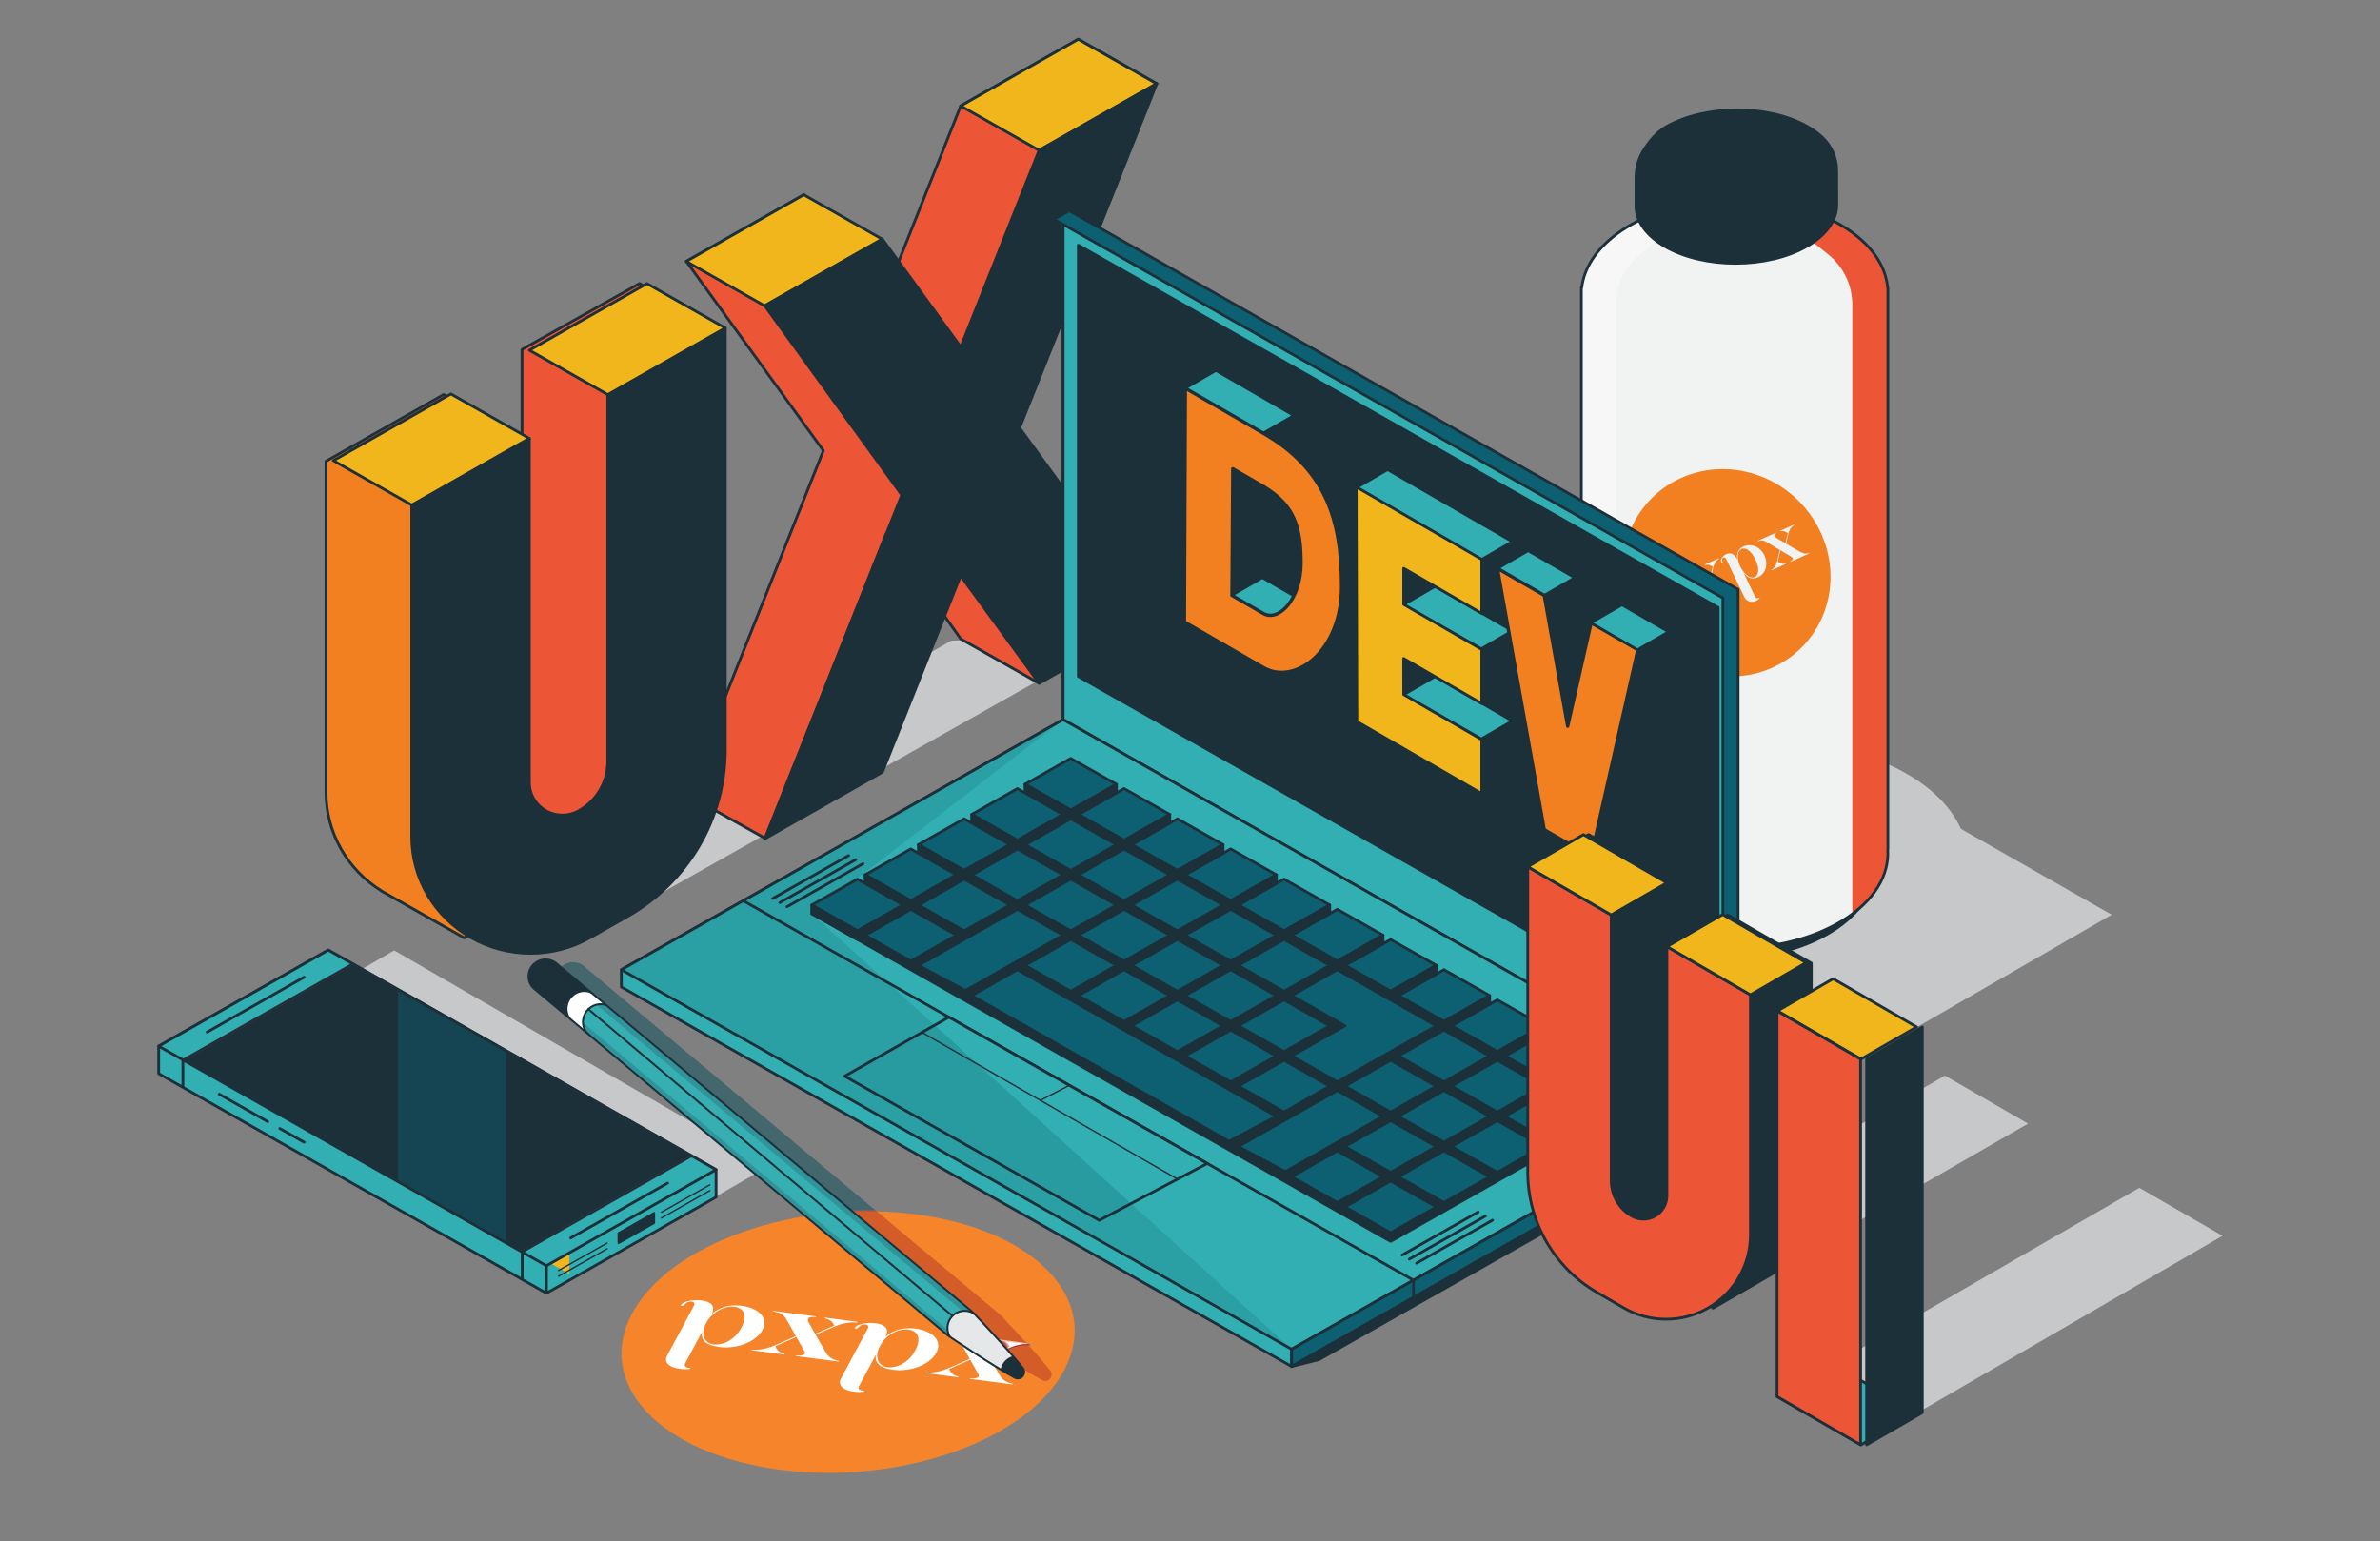 <?xml version="1.0" encoding="utf-8"?>
<svg xmlns="http://www.w3.org/2000/svg" xmlns:serif="http://www.serif.com/" xmlns:xlink="http://www.w3.org/1999/xlink" width="100%" height="100%" viewBox="0 0 7139 4624" version="1.1" style="fill-rule:evenodd;clip-rule:evenodd;stroke-linejoin:round;stroke-miterlimit:2;"><rect x="0" y="0" width="7139" height="4624" fill="#808080" stroke="none"/> <g transform="matrix(1,0,0,1,-7046.45,-45924.1)"> <g id="User-Experience" transform="matrix(1.209,0,0,0.783,7046.45,45924.1)"> <rect x="0" y="0" width="5905.51" height="5905.51" style="fill:none;"/> <g transform="matrix(1.1,0,0,1.699,-28050.7,-39944.9)"> <path d="M27057.4,26242.8L27233.3,26141.2L26389.8,25654.2L26222.8,25750.7L27057.4,26242.8Z" style="fill:rgb(198,200,202);"/> </g> <g transform="matrix(1.207,1.076,-1.317,1.174,2139.43,4433.38)"> <path d="M472.056,587.79C622.56,500.897 674.127,308.448 587.233,157.944C500.339,7.441 307.89,-44.126 157.387,42.768C6.883,129.661 -44.683,322.11 42.21,472.613C129.103,623.117 321.552,674.683 472.056,587.79Z" style="fill:rgb(245,132,43);fill-rule:nonzero;"/> <clipPath id="_clip1"> <path d="M472.056,587.79C622.56,500.897 674.127,308.448 587.233,157.944C500.339,7.441 307.89,-44.126 157.387,42.768C6.883,129.661 -44.683,322.11 42.21,472.613C129.103,623.117 321.552,674.683 472.056,587.79Z" clip-rule="nonzero"/> </clipPath> <g clip-path="url(#_clip1)"> <path d="M449.335,292.945L490.623,269.108C490.503,268.513 489.878,268.205 489.925,267.513C480.425,271.442 473.666,267.799 466.637,264.089L471.773,229.156L505.704,244.863C511.202,247.461 514.87,252.666 504.339,259.415C504.433,259.578 505.058,259.886 505.107,260.745L559.048,229.602C558.952,229.435 558.524,229.459 558.28,228.272C545.456,234.121 534.463,228.923 527.461,225.643L487.604,207.362L492.194,177.63C493.608,168.158 497.484,155.262 508.612,148.397L507.748,146.9L466.794,170.545C466.914,171.138 467.536,171.443 467.491,172.138C477.248,168.279 483.629,171.255 490.562,174.802L485.48,206.369L460.582,194.772C450.831,190.19 445.969,185.227 456.143,178.245L455.471,177.082L401.531,208.224L402.465,209.458C414.19,202.466 423.293,206.312 433.399,211.134L469.913,228.234L464.836,261.353C463.589,270.728 459.696,284.744 448.567,291.615L449.335,292.945ZM408.71,390.987C418.865,385.124 423.262,376.59 415.106,381.298C411.275,383.51 407.547,381.67 404.403,376.602L365.859,309.841C380.426,325.847 395.05,326.952 410.201,318.205C433.339,304.845 438.833,274.37 424.606,249.729C410.284,224.921 382.659,216.677 359.682,229.942C345.198,238.305 339.376,253.211 343.847,271.716L342.596,269.549C333.804,255.094 321.297,251.882 309.974,258.419C296.489,266.204 292.83,279.861 296.001,285.353C296.674,286.52 297.988,286.872 299.154,286.198C301.982,284.566 294.212,274.178 301.038,270.237C304.702,268.122 308.165,269.898 311.239,275.222C315.661,282.881 368.077,374.047 372.402,381.538C380.956,396.353 396.224,398.195 408.71,390.987ZM399.594,319.443C389.438,325.306 369.322,317.384 354.134,291.08C340.198,266.941 342.581,244.92 354.568,237.999C365.389,231.751 383.017,238.444 398.685,265.582C414.353,292.719 411.248,312.715 399.594,319.443ZM230.071,419.538L271.359,395.7C271.239,395.105 270.619,394.795 270.662,394.106C261.167,398.032 254.402,394.391 247.374,390.68L252.513,355.746L286.444,371.453C291.938,374.052 295.611,379.256 285.076,386.006C285.17,386.17 285.795,386.478 285.843,387.337L339.789,356.192C339.692,356.025 339.26,356.05 339.02,354.862C326.192,360.713 315.199,355.514 308.201,352.232L268.34,333.954L272.93,304.221C274.344,294.75 278.22,281.855 289.352,274.987L288.488,273.49L247.53,297.136C247.65,297.731 248.272,298.036 248.227,298.73C257.988,294.869 264.369,297.844 271.298,301.394L266.216,332.961L241.318,321.364C231.567,316.782 226.706,311.82 236.88,304.837L236.208,303.673L182.267,334.816L183.202,336.049C194.926,329.058 204.029,332.904 214.135,337.726L250.649,354.826L245.572,387.945C244.326,397.32 240.432,411.336 229.302,418.207L230.071,419.538ZM189.446,517.579C199.601,511.715 203.999,503.181 195.842,507.89C192.011,510.102 188.287,508.259 185.139,503.195L146.595,436.434C161.163,452.44 175.787,453.544 190.937,444.798C214.076,431.438 219.569,400.962 205.342,376.321C191.02,351.513 163.395,343.269 140.42,356.535C125.938,364.895 120.112,379.802 124.584,398.308L123.333,396.141C114.541,381.686 102.034,378.473 90.71,385.01C77.225,392.796 73.566,406.453 76.736,411.945C77.41,413.112 78.724,413.464 79.89,412.79C82.722,411.155 74.947,400.77 81.774,396.829C85.438,394.714 88.904,396.488 91.979,401.812C96.401,409.471 148.813,500.638 153.138,508.13C161.692,522.945 176.961,524.789 189.446,517.579ZM180.331,446.035C170.174,451.899 150.062,443.974 134.875,417.67C120.938,393.531 123.317,371.511 135.304,364.59C146.126,358.342 163.754,365.036 179.421,392.173C195.089,419.311 191.984,439.307 180.331,446.035Z" style="fill:white;fill-rule:nonzero;"/> <clipPath id="_clip2"> <path d="M449.335,292.945L490.623,269.108C490.503,268.513 489.878,268.205 489.925,267.513C480.425,271.442 473.666,267.799 466.637,264.089L471.773,229.156L505.704,244.863C511.202,247.461 514.87,252.666 504.339,259.415C504.433,259.578 505.058,259.886 505.107,260.745L559.048,229.602C558.952,229.435 558.524,229.459 558.28,228.272C545.456,234.121 534.463,228.923 527.461,225.643L487.604,207.362L492.194,177.63C493.608,168.158 497.484,155.262 508.612,148.397L507.748,146.9L466.794,170.545C466.914,171.138 467.536,171.443 467.491,172.138C477.248,168.279 483.629,171.255 490.562,174.802L485.48,206.369L460.582,194.772C450.831,190.19 445.969,185.227 456.143,178.245L455.471,177.082L401.531,208.224L402.465,209.458C414.19,202.466 423.293,206.312 433.399,211.134L469.913,228.234L464.836,261.353C463.589,270.728 459.696,284.744 448.567,291.615L449.335,292.945ZM408.71,390.987C418.865,385.124 423.262,376.59 415.106,381.298C411.275,383.51 407.547,381.67 404.403,376.602L365.859,309.841C380.426,325.847 395.05,326.952 410.201,318.205C433.339,304.845 438.833,274.37 424.606,249.729C410.284,224.921 382.659,216.677 359.682,229.942C345.198,238.305 339.376,253.211 343.847,271.716L342.596,269.549C333.804,255.094 321.297,251.882 309.974,258.419C296.489,266.204 292.83,279.861 296.001,285.353C296.674,286.52 297.988,286.872 299.154,286.198C301.982,284.566 294.212,274.178 301.038,270.237C304.702,268.122 308.165,269.898 311.239,275.222C315.661,282.881 368.077,374.047 372.402,381.538C380.956,396.353 396.224,398.195 408.71,390.987ZM399.594,319.443C389.438,325.306 369.322,317.384 354.134,291.08C340.198,266.941 342.581,244.92 354.568,237.999C365.389,231.751 383.017,238.444 398.685,265.582C414.353,292.719 411.248,312.715 399.594,319.443ZM230.071,419.538L271.359,395.7C271.239,395.105 270.619,394.795 270.662,394.106C261.167,398.032 254.402,394.391 247.374,390.68L252.513,355.746L286.444,371.453C291.938,374.052 295.611,379.256 285.076,386.006C285.17,386.17 285.795,386.478 285.843,387.337L339.789,356.192C339.692,356.025 339.26,356.05 339.02,354.862C326.192,360.713 315.199,355.514 308.201,352.232L268.34,333.954L272.93,304.221C274.344,294.75 278.22,281.855 289.352,274.987L288.488,273.49L247.53,297.136C247.65,297.731 248.272,298.036 248.227,298.73C257.988,294.869 264.369,297.844 271.298,301.394L266.216,332.961L241.318,321.364C231.567,316.782 226.706,311.82 236.88,304.837L236.208,303.673L182.267,334.816L183.202,336.049C194.926,329.058 204.029,332.904 214.135,337.726L250.649,354.826L245.572,387.945C244.326,397.32 240.432,411.336 229.302,418.207L230.071,419.538ZM189.446,517.579C199.601,511.715 203.999,503.181 195.842,507.89C192.011,510.102 188.287,508.259 185.139,503.195L146.595,436.434C161.163,452.44 175.787,453.544 190.937,444.798C214.076,431.438 219.569,400.962 205.342,376.321C191.02,351.513 163.395,343.269 140.42,356.535C125.938,364.895 120.112,379.802 124.584,398.308L123.333,396.141C114.541,381.686 102.034,378.473 90.71,385.01C77.225,392.796 73.566,406.453 76.736,411.945C77.41,413.112 78.724,413.464 79.89,412.79C82.722,411.155 74.947,400.77 81.774,396.829C85.438,394.714 88.904,396.488 91.979,401.812C96.401,409.471 148.813,500.638 153.138,508.13C161.692,522.945 176.961,524.789 189.446,517.579ZM180.331,446.035C170.174,451.899 150.062,443.974 134.875,417.67C120.938,393.531 123.317,371.511 135.304,364.59C146.126,358.342 163.754,365.036 179.421,392.173C195.089,419.311 191.984,439.307 180.331,446.035Z" clip-rule="nonzero"/> </clipPath> <g clip-path="url(#_clip2)"> <g transform="matrix(-0.177,0.087,0.215,0.239,1121.37,-1104.61)"> <path d="M7067.02,2571.12C7067.02,2571.12 7157.87,2518.71 7310.39,2430.74C8051.53,2003.24 10248.9,735.757 10555.1,558.984C10594.4,536.274 10642.9,536.274 10682.2,558.984C10721.6,581.695 10746.4,623.287 10746.4,668.708C10746.4,668.708 10745.8,669.087 10745.8,669.087C10745.8,711.849 10723,751.363 10685.9,772.744C10441.9,913.645 7216.44,2774.17 7216.44,2774.17C7216.44,2774.17 6839.48,2942.19 6676.79,2995.02C6655.31,3001.99 6631.88,2993 6620.59,2973.44C6609.3,2953.88 6613.23,2929.09 6630,2913.98C6757.1,2799.51 7067.02,2571.12 7067.02,2571.12Z" style="fill:rgb(13,96,114);"/> <clipPath id="_clip3"> <path d="M7067.02,2571.12C7067.02,2571.12 7157.87,2518.71 7310.39,2430.74C8051.53,2003.24 10248.9,735.757 10555.1,558.984C10594.4,536.274 10642.9,536.274 10682.2,558.984C10721.6,581.695 10746.4,623.287 10746.4,668.708C10746.4,668.708 10745.8,669.087 10745.8,669.087C10745.8,711.849 10723,751.363 10685.9,772.744C10441.9,913.645 7216.44,2774.17 7216.44,2774.17C7216.44,2774.17 6839.48,2942.19 6676.79,2995.02C6655.31,3001.99 6631.88,2993 6620.59,2973.44C6609.3,2953.88 6613.23,2929.09 6630,2913.98C6757.1,2799.51 7067.02,2571.12 7067.02,2571.12Z"/> </clipPath> <g clip-path="url(#_clip3)"> <g transform="matrix(-3.92,1.433,3.515,2.894,8279.34,1590.19)"> <path d="M472.056,587.79C622.56,500.897 674.127,308.448 587.233,157.944C500.339,7.441 307.89,-44.126 157.387,42.768C6.883,129.661 -44.683,322.11 42.21,472.613C129.103,623.117 321.552,674.683 472.056,587.79Z" style="fill:rgb(179,51,39);fill-rule:nonzero;"/> <clipPath id="_clip4"> <path d="M472.056,587.79C622.56,500.897 674.127,308.448 587.233,157.944C500.339,7.441 307.89,-44.126 157.387,42.768C6.883,129.661 -44.683,322.11 42.21,472.613C129.103,623.117 321.552,674.683 472.056,587.79Z" clip-rule="nonzero"/> </clipPath> <g clip-path="url(#_clip4)"> <path d="M449.335,292.945L490.623,269.108C490.503,268.513 489.878,268.205 489.925,267.513C480.425,271.442 473.666,267.799 466.637,264.089L471.773,229.156L505.704,244.863C511.202,247.461 514.87,252.666 504.339,259.415C504.433,259.578 505.058,259.886 505.107,260.745L559.048,229.602C558.952,229.435 558.524,229.459 558.28,228.272C545.456,234.121 534.463,228.923 527.461,225.643L487.604,207.362L492.194,177.63C493.608,168.158 497.484,155.262 508.612,148.397L507.748,146.9L466.794,170.545C466.914,171.138 467.536,171.443 467.491,172.138C477.248,168.279 483.629,171.255 490.562,174.802L485.48,206.369L460.582,194.772C450.831,190.19 445.969,185.227 456.143,178.245L455.471,177.082L401.531,208.224L402.465,209.458C414.19,202.466 423.293,206.312 433.399,211.134L469.913,228.234L464.836,261.353C463.589,270.728 459.696,284.744 448.567,291.615L449.335,292.945ZM408.71,390.987C418.865,385.124 423.262,376.59 415.106,381.298C411.275,383.51 407.547,381.67 404.403,376.602L365.859,309.841C380.426,325.847 395.05,326.952 410.201,318.205C433.339,304.845 438.833,274.37 424.606,249.729C410.284,224.921 382.659,216.677 359.682,229.942C345.198,238.305 339.376,253.211 343.847,271.716L342.596,269.549C333.804,255.094 321.297,251.882 309.974,258.419C296.489,266.204 292.83,279.861 296.001,285.353C296.674,286.52 297.988,286.872 299.154,286.198C301.982,284.566 294.212,274.178 301.038,270.237C304.702,268.122 308.165,269.898 311.239,275.222C315.661,282.881 368.077,374.047 372.402,381.538C380.956,396.353 396.224,398.195 408.71,390.987ZM399.594,319.443C389.438,325.306 369.322,317.384 354.134,291.08C340.198,266.941 342.581,244.92 354.568,237.999C365.389,231.751 383.017,238.444 398.685,265.582C414.353,292.719 411.248,312.715 399.594,319.443ZM230.071,419.538L271.359,395.7C271.239,395.105 270.619,394.795 270.662,394.106C261.167,398.032 254.402,394.391 247.374,390.68L252.513,355.746L286.444,371.453C291.938,374.052 295.611,379.256 285.076,386.006C285.17,386.17 285.795,386.478 285.843,387.337L339.789,356.192C339.692,356.025 339.26,356.05 339.02,354.862C326.192,360.713 315.199,355.514 308.201,352.232L268.34,333.954L272.93,304.221C274.344,294.75 278.22,281.855 289.352,274.987L288.488,273.49L247.53,297.136C247.65,297.731 248.272,298.036 248.227,298.73C257.988,294.869 264.369,297.844 271.298,301.394L266.216,332.961L241.318,321.364C231.567,316.782 226.706,311.82 236.88,304.837L236.208,303.673L182.267,334.816L183.202,336.049C194.926,329.058 204.029,332.904 214.135,337.726L250.649,354.826L245.572,387.945C244.326,397.32 240.432,411.336 229.302,418.207L230.071,419.538ZM189.446,517.579C199.601,511.715 203.999,503.181 195.842,507.89C192.011,510.102 188.287,508.259 185.139,503.195L146.595,436.434C161.163,452.44 175.787,453.544 190.937,444.798C214.076,431.438 219.569,400.962 205.342,376.321C191.02,351.513 163.395,343.269 140.42,356.535C125.938,364.895 120.112,379.802 124.584,398.308L123.333,396.141C114.541,381.686 102.034,378.473 90.71,385.01C77.225,392.796 73.566,406.453 76.736,411.945C77.41,413.112 78.724,413.464 79.89,412.79C82.722,411.155 74.947,400.77 81.774,396.829C85.438,394.714 88.904,396.488 91.979,401.812C96.401,409.471 148.813,500.638 153.138,508.13C161.692,522.945 176.961,524.789 189.446,517.579ZM180.331,446.035C170.174,451.899 150.062,443.974 134.875,417.67C120.938,393.531 123.317,371.511 135.304,364.59C146.126,358.342 163.754,365.036 179.421,392.173C195.089,419.311 191.984,439.307 180.331,446.035Z" style="fill:white;fill-rule:nonzero;"/> </g> </g> </g> </g> </g> </g> </g> <g transform="matrix(1,0,0,1,-226.18,0)"> <g transform="matrix(0.827,0,0,1.277,-20376.4,-28389.6)"> <path d="M30497,26567.9L31580,25939.5L31330.5,25795.5L30244.8,26422.3L30497,26567.9Z" style="fill:rgb(198,200,202);"/> </g> <g transform="matrix(0.827,0,0,1.277,-20858.7,-28819.5)"> <path d="M30659.8,26469L31580,25939.5L31330.5,25795.5L30244.8,26422.3L30659.8,26469Z" style="fill:rgb(198,200,202);"/> </g> <g transform="matrix(0.827,0,0,1.277,-20636.2,-29106.7)"> <path d="M27036.9,25570.4L28591,24694.3L28080.1,24715.4L27105.8,25278L27036.9,25570.4Z" style="fill:rgb(198,200,202);"/> </g> <g transform="matrix(1.408,0,0,1.382,362.946,-2822.18)"> <g transform="matrix(-0.827,0,0,1.277,24313.1,-29127.4)"> <path d="M27511.3,25241L27052,24590L27219,24493.6L27469.6,24638.2L27636.6,25065.3L27803.6,24831.1L28054.2,24975.8L27762.3,25386.7L28054.2,26133L27885.8,26228.7L27628.2,25566.9L27469.6,25795.5L27302.5,25891.9L27511.3,25241Z" style="fill:rgb(237,85,55);stroke:rgb(28,48,57);stroke-width:5.97px;"/> </g> <g transform="matrix(0.827,0,0,1.277,-20720.5,-28942.7)"> <path d="M25750.8,26198.2C25677.2,26152 25632.2,26071.1 25632.2,25983.8C25632.2,25656.3 25632.2,25265.1 25632.2,25265.1L25882.8,25120.4L26049.8,25216.8L26049.8,25022.5L26300.3,24879.3L26467.4,24975.8C26467.4,24975.8 26379.6,25533 26331.3,25839.7C26311.7,25964.2 25927.2,26300.2 25927.2,26300.2L25750.8,26198.4L25750.8,26198.2Z" style="fill:rgb(237,85,55);"/> <clipPath id="_clip5"> <path d="M25750.8,26198.2C25677.2,26152 25632.2,26071.1 25632.2,25983.8C25632.2,25656.3 25632.2,25265.1 25632.2,25265.1L25882.8,25120.4L26049.8,25216.8L26049.8,25022.5L26300.3,24879.3L26467.4,24975.8C26467.4,24975.8 26379.6,25533 26331.3,25839.7C26311.7,25964.2 25927.2,26300.2 25927.2,26300.2L25750.8,26198.4L25750.8,26198.2Z"/> </clipPath> <g clip-path="url(#_clip5)"> <path d="M25463.5,25063.8L25948.7,25446.3L25936.3,26439.6L25579,26267.9L25463.5,25063.8Z" style="fill:rgb(242,127,32);stroke:rgb(13,96,114);stroke-width:5.97px;stroke-linecap:round;stroke-miterlimit:1.5;"/> </g> <path d="M25750.8,26198.2C25677.2,26152 25632.2,26071.1 25632.2,25983.8C25632.2,25656.3 25632.2,25265.1 25632.2,25265.1L25882.8,25120.4L26049.8,25216.8L26049.8,25022.5L26300.3,24879.3L26467.4,24975.8C26467.4,24975.8 26379.6,25533 26331.3,25839.7C26311.7,25964.2 25927.2,26300.2 25927.2,26300.2L25750.8,26198.4L25750.8,26198.2Z" style="fill:none;stroke:rgb(28,48,57);stroke-width:5.97px;"/> </g> <g transform="matrix(-0.827,0,0,1.277,23000.4,-27711)"> <path d="M26383.9,24011.4L26383.9,24927.7C26383.9,25076.8 26463.4,25214.5 26592.5,25289.1C26618.1,25303.9 26645,25319.4 26672.2,25335.1C26750.6,25380.3 26847.1,25380.3 26925.4,25335.1C27003.7,25289.9 27052,25206.3 27052,25115.8C27052,24787.8 27052,24395.6 27052,24395.6L26801.4,24251L26801.4,24998.5C26801.4,25023.6 26788,25046.9 26766.2,25059.4C26744.5,25072 26717.6,25072 26695.8,25059.4C26695.8,25059.4 26695.8,25059.4 26695.8,25059.4C26657.8,25037.5 26634.4,24996.9 26634.4,24953C26634.4,24745.9 26634.4,24156 26634.4,24156L26383.9,24011.4Z" style="fill:rgb(28,48,57);stroke:rgb(28,48,57);stroke-width:5.97px;"/> </g> <g transform="matrix(-0.827,0,0,1.277,23000.4,-27587.9)"> <path d="M26634.4,24059.6L26801.4,23963.2L26550.9,23818.5L26383.9,23914.9L26634.4,24059.6Z" style="fill:rgb(240,182,28);stroke:rgb(28,48,57);stroke-width:5.97px;stroke-linecap:round;stroke-miterlimit:1.5;"/> </g> <g transform="matrix(-0.827,0,0,1.277,22655,-27281.9)"> <path d="M26634.4,24059.6L26801.4,23963.2L26550.9,23818.5L26383.9,23914.9L26634.4,24059.6Z" style="fill:rgb(240,182,28);stroke:rgb(28,48,57);stroke-width:5.97px;stroke-linecap:round;stroke-miterlimit:1.5;"/> </g> <g transform="matrix(-0.827,0,0,1.277,23760.4,-28265.3)"> <path d="M26634.4,24059.6L26801.4,23963.2L26550.9,23818.5L26383.9,23914.9L26634.4,24059.6Z" style="fill:rgb(240,182,28);stroke:rgb(28,48,57);stroke-width:5.97px;stroke-linecap:round;stroke-miterlimit:1.5;"/> </g> <g transform="matrix(-0.827,0,0,1.277,23276.8,-27834.2)"> <path d="M26634.4,24059.6L26801.4,23963.2L26550.9,23818.5L26383.9,23914.9L26634.4,24059.6Z" style="fill:rgb(240,182,28);stroke:rgb(28,48,57);stroke-width:5.97px;stroke-linecap:round;stroke-miterlimit:1.5;"/> </g> <g transform="matrix(-0.827,0,0,1.277,24451.3,-29004.3)"> <path d="M27511.3,25241L27219,24493.6L27469.6,24638.2L27636.6,25065.3L27803.6,24831.1L28054.2,24975.8L27762.3,25386.7L28054.2,26133L27803.6,25988.3L27636.9,25561.9L27469.6,25795.5L27219,25650.8L27511.3,25241Z" style="fill:rgb(28,48,57);stroke:rgb(28,48,57);stroke-width:5.97px;"/> </g> </g> <g transform="matrix(0.952,0,0,0.934,87.228,391.4)"> <g transform="matrix(-0.345,-0.094,-0.059,0.548,5342.42,4229.57)"> <clipPath id="_clip6"> <path d="M7067.02,2571.12C7067.02,2571.12 7157.87,2518.71 7310.39,2430.74C8051.53,2003.24 10248.9,735.757 10555.1,558.984C10594.4,536.274 10642.9,536.274 10682.2,558.984C10721.6,581.695 10746.4,623.287 10746.4,668.708C10746.4,668.708 10745.8,669.087 10745.8,669.087C10745.8,711.849 10723,751.363 10685.9,772.744C10441.9,913.645 7216.44,2774.17 7216.44,2774.17C7216.44,2774.17 6839.48,2942.19 6676.79,2995.02C6655.31,3001.99 6631.88,2993 6620.59,2973.44C6609.3,2953.88 6613.23,2929.09 6630,2913.98C6757.1,2799.51 7067.02,2571.12 7067.02,2571.12Z"/> </clipPath> <g clip-path="url(#_clip6)"> <g opacity="0.5"> <path d="M7067.02,2571.12C7067.02,2571.12 7157.87,2518.71 7310.39,2430.74C8051.53,2003.24 10248.9,735.757 10555.1,558.984C10594.4,536.274 10642.9,536.274 10682.2,558.984C10721.6,581.695 10746.4,623.287 10746.4,668.708C10746.4,668.708 10745.8,669.087 10745.8,669.087C10745.8,711.849 10723,751.363 10685.9,772.744C10441.9,913.645 7216.44,2774.17 7216.44,2774.17C7216.44,2774.17 6839.48,2942.19 6676.79,2995.02C6655.31,3001.99 6631.88,2993 6620.59,2973.44C6609.3,2953.88 6613.23,2929.09 6630,2913.98C6757.1,2799.51 7067.02,2571.12 7067.02,2571.12Z" style="fill:rgb(7,76,90);"/> <clipPath id="_clip7"> <path d="M7067.02,2571.12C7067.02,2571.12 7157.87,2518.71 7310.39,2430.74C8051.53,2003.24 10248.9,735.757 10555.1,558.984C10594.4,536.274 10642.9,536.274 10682.2,558.984C10721.6,581.695 10746.4,623.287 10746.4,668.708C10746.4,668.708 10745.8,669.087 10745.8,669.087C10745.8,711.849 10723,751.363 10685.9,772.744C10441.9,913.645 7216.44,2774.17 7216.44,2774.17C7216.44,2774.17 6839.48,2942.19 6676.79,2995.02C6655.31,3001.99 6631.88,2993 6620.59,2973.44C6609.3,2953.88 6613.23,2929.09 6630,2913.98C6757.1,2799.51 7067.02,2571.12 7067.02,2571.12Z"/> </clipPath> <g clip-path="url(#_clip7)"> <g transform="matrix(-3.92,1.433,3.515,2.894,8279.34,1590.19)"> <path d="M472.056,587.79C622.56,500.897 674.127,308.448 587.233,157.944C500.339,7.441 307.89,-44.126 157.387,42.768C6.883,129.661 -44.683,322.11 42.21,472.613C129.103,623.117 321.552,674.683 472.056,587.79Z" style="fill:rgb(179,51,39);fill-rule:nonzero;"/> <clipPath id="_clip8"> <path d="M472.056,587.79C622.56,500.897 674.127,308.448 587.233,157.944C500.339,7.441 307.89,-44.126 157.387,42.768C6.883,129.661 -44.683,322.11 42.21,472.613C129.103,623.117 321.552,674.683 472.056,587.79Z" clip-rule="nonzero"/> </clipPath> <g clip-path="url(#_clip8)"> <path d="M449.335,292.945L490.623,269.108C490.503,268.513 489.878,268.205 489.925,267.513C480.425,271.442 473.666,267.799 466.637,264.089L471.773,229.156L505.704,244.863C511.202,247.461 514.87,252.666 504.339,259.415C504.433,259.578 505.058,259.886 505.107,260.745L559.048,229.602C558.952,229.435 558.524,229.459 558.28,228.272C545.456,234.121 534.463,228.923 527.461,225.643L487.604,207.362L492.194,177.63C493.608,168.158 497.484,155.262 508.612,148.397L507.748,146.9L466.794,170.545C466.914,171.138 467.536,171.443 467.491,172.138C477.248,168.279 483.629,171.255 490.562,174.802L485.48,206.369L460.582,194.772C450.831,190.19 445.969,185.227 456.143,178.245L455.471,177.082L401.531,208.224L402.465,209.458C414.19,202.466 423.293,206.312 433.399,211.134L469.913,228.234L464.836,261.353C463.589,270.728 459.696,284.744 448.567,291.615L449.335,292.945ZM408.71,390.987C418.865,385.124 423.262,376.59 415.106,381.298C411.275,383.51 407.547,381.67 404.403,376.602L365.859,309.841C380.426,325.847 395.05,326.952 410.201,318.205C433.339,304.845 438.833,274.37 424.606,249.729C410.284,224.921 382.659,216.677 359.682,229.942C345.198,238.305 339.376,253.211 343.847,271.716L342.596,269.549C333.804,255.094 321.297,251.882 309.974,258.419C296.489,266.204 292.83,279.861 296.001,285.353C296.674,286.52 297.988,286.872 299.154,286.198C301.982,284.566 294.212,274.178 301.038,270.237C304.702,268.122 308.165,269.898 311.239,275.222C315.661,282.881 368.077,374.047 372.402,381.538C380.956,396.353 396.224,398.195 408.71,390.987ZM399.594,319.443C389.438,325.306 369.322,317.384 354.134,291.08C340.198,266.941 342.581,244.92 354.568,237.999C365.389,231.751 383.017,238.444 398.685,265.582C414.353,292.719 411.248,312.715 399.594,319.443ZM230.071,419.538L271.359,395.7C271.239,395.105 270.619,394.795 270.662,394.106C261.167,398.032 254.402,394.391 247.374,390.68L252.513,355.746L286.444,371.453C291.938,374.052 295.611,379.256 285.076,386.006C285.17,386.17 285.795,386.478 285.843,387.337L339.789,356.192C339.692,356.025 339.26,356.05 339.02,354.862C326.192,360.713 315.199,355.514 308.201,352.232L268.34,333.954L272.93,304.221C274.344,294.75 278.22,281.855 289.352,274.987L288.488,273.49L247.53,297.136C247.65,297.731 248.272,298.036 248.227,298.73C257.988,294.869 264.369,297.844 271.298,301.394L266.216,332.961L241.318,321.364C231.567,316.782 226.706,311.82 236.88,304.837L236.208,303.673L182.267,334.816L183.202,336.049C194.926,329.058 204.029,332.904 214.135,337.726L250.649,354.826L245.572,387.945C244.326,397.32 240.432,411.336 229.302,418.207L230.071,419.538ZM189.446,517.579C199.601,511.715 203.999,503.181 195.842,507.89C192.011,510.102 188.287,508.259 185.139,503.195L146.595,436.434C161.163,452.44 175.787,453.544 190.937,444.798C214.076,431.438 219.569,400.962 205.342,376.321C191.02,351.513 163.395,343.269 140.42,356.535C125.938,364.895 120.112,379.802 124.584,398.308L123.333,396.141C114.541,381.686 102.034,378.473 90.71,385.01C77.225,392.796 73.566,406.453 76.736,411.945C77.41,413.112 78.724,413.464 79.89,412.79C82.722,411.155 74.947,400.77 81.774,396.829C85.438,394.714 88.904,396.488 91.979,401.812C96.401,409.471 148.813,500.638 153.138,508.13C161.692,522.945 176.961,524.789 189.446,517.579ZM180.331,446.035C170.174,451.899 150.062,443.974 134.875,417.67C120.938,393.531 123.317,371.511 135.304,364.59C146.126,358.342 163.754,365.036 179.421,392.173C195.089,419.311 191.984,439.307 180.331,446.035Z" style="fill:white;fill-rule:nonzero;"/> </g> </g> </g> </g> </g> </g> <g transform="matrix(1.155,0,0,1.155,-411.652,-1084.45)"> <g transform="matrix(0.827,0,0,1.277,-20720.5,-28942.7)"> <path d="M30261.7,26329.9L31400.4,25659.9L29474,24541.8L28531.2,25113.1L30261.7,26329.9Z" style="fill:rgb(198,200,202);"/> </g> <g transform="matrix(2.366,0,0,3.971,-2386.42,-2481.33)"> <g> <g transform="matrix(0.498,0.288,-0.503,0.29,-4065.4,-4739.82)"> <circle cx="17906.8" cy="3873.34" r="262.076" style="fill:rgb(198,200,202);"/> </g> <g transform="matrix(0.39,0,0,0.39,-4159.91,34.665)"> <path d="M17640.6,3754.28C17640.6,3734.67 17645.7,3715.35 17655.4,3698.01C17673.1,3666.73 17705.5,3618.1 17747.1,3594.11C17888.3,3512.65 18116.5,3512.08 18256.4,3592.84C18314.3,3626.27 18348,3668.44 18357.7,3712.17C18359.2,3719.03 18360,3726.02 18360,3733.02C18360.2,3759.68 18360.6,3864.79 18360.6,3864.79L18360.2,3864.93C18364.4,3921.36 18329,3978.79 18254,4022.05C18112.8,4103.51 17884.6,4104.08 17744.8,4023.32C17679.3,3985.52 17644.7,3936.54 17640.9,3886.79L17640.6,3886.66L17640.6,3754.28Z" style="fill:rgb(28,48,57);stroke:rgb(28,48,57);stroke-width:6.57px;stroke-linecap:round;stroke-miterlimit:1.5;"/> </g> <g transform="matrix(0.406,0,0,0.406,-4441.29,-39.557)"> <path d="M17641.5,2627.29C17647.7,2578.96 17682.9,2531.51 17747.1,2494.46C17888.3,2413.01 18116.5,2412.44 18256.4,2493.19C18320.8,2530.38 18355.3,2578.36 18360,2627.29L18360.6,2627.29L18360.6,3864.79L18360.2,3864.93C18364.4,3921.36 18329,3978.79 18254,4022.05C18112.8,4103.51 17884.6,4104.08 17744.8,4023.32C17679.3,3985.52 17644.7,3936.54 17640.9,3886.79L17640.6,3886.66L17640.6,2627.29L17641.5,2627.29Z" style="fill:rgb(241,242,242);"/> <clipPath id="_clip9"> <path d="M17641.5,2627.29C17647.7,2578.96 17682.9,2531.51 17747.1,2494.46C17888.3,2413.01 18116.5,2412.44 18256.4,2493.19C18320.8,2530.38 18355.3,2578.36 18360,2627.29L18360.6,2627.29L18360.6,3864.79L18360.2,3864.93C18364.4,3921.36 18329,3978.79 18254,4022.05C18112.8,4103.51 17884.6,4104.08 17744.8,4023.32C17679.3,3985.52 17644.7,3936.54 17640.9,3886.79L17640.6,3886.66L17640.6,2627.29L17641.5,2627.29Z"/> </clipPath> <g clip-path="url(#_clip9)"> <g transform="matrix(1,0,0,1,30.659,0)"> <path d="M18246.4,4048.76L18246.4,2665.24C18246.4,2622.08 18225.5,2581.24 18189.6,2554.25C18152.3,2526.27 18110.5,2494.84 18110.5,2494.84L18442,2284.03L18497.2,3872.98L18246.4,4048.76Z" style="fill:rgb(237,85,55);"/> </g> <g transform="matrix(-1,0,0,1,35967.6,0)"> <path d="M18246.4,4048.76C18246.4,4048.76 18246.4,2954.14 18246.4,2665.85C18246.4,2622.3 18225.3,2581.11 18189.1,2553.88C18151.9,2525.99 18110.5,2494.84 18110.5,2494.84L18442,2284.03L18497.2,3872.98L18246.4,4048.76Z" style="fill:white;fill-opacity:0.41;"/> </g> </g> <path d="M17641.5,2627.29C17647.7,2578.96 17682.9,2531.51 17747.1,2494.46C17888.3,2413.01 18116.5,2412.44 18256.4,2493.19C18320.8,2530.38 18355.3,2578.36 18360,2627.29L18360.6,2627.29L18360.6,3864.79L18360.2,3864.93C18364.4,3921.36 18329,3978.79 18254,4022.05C18112.8,4103.51 17884.6,4104.08 17744.8,4023.32C17679.3,3985.52 17644.7,3936.54 17640.9,3886.79L17640.6,3886.66L17640.6,2627.29L17641.5,2627.29Z" style="fill:none;stroke:rgb(28,48,57);stroke-width:6.32px;stroke-linecap:round;stroke-miterlimit:1.5;"/> </g> <g transform="matrix(0.314,0.032,-0.022,0.293,2766.4,1178.82)"> <path d="M590.85,161.1C504,10.59 311.5,-41 161,45.92C10.5,132.84 -41.07,325.26 45.82,475.77C132.71,626.28 325.17,677.84 475.67,590.94C626.17,504.04 677.74,311.6 590.85,161.1ZM194.55,448C179.4,456.75 164.78,455.64 150.21,439.64L188.75,506.4C191.9,511.46 195.63,513.31 199.46,511.09C207.61,506.39 203.22,514.92 193.06,520.78C180.57,527.99 165.31,526.15 156.75,511.33C152.43,503.79 100,412.62 95.59,405C92.52,399.67 89.05,397.9 85.39,400C78.56,403.94 86.39,414.33 83.5,416C83.145,416.227 82.731,416.348 82.31,416.348C81.487,416.348 80.73,415.889 80.35,415.16C77.18,409.67 80.84,396.01 94.35,388.22C105.67,381.69 118.18,384.9 126.97,399.36L128.22,401.52C123.75,383.02 129.57,368.11 144.05,359.75C167.05,346.48 194.65,354.75 208.98,379.53C223.18,404.12 217.69,434.59 194.55,448ZM138.92,367.74C126.92,374.67 124.55,396.68 138.49,420.82C153.68,447.13 173.79,455.05 183.94,449.19C195.6,442.46 198.7,422.46 183.04,395.33C167.38,368.2 149.74,361.5 138.92,367.74ZM289.46,390.54C289.391,390.012 289.113,389.533 288.69,389.21C299.22,382.46 295.55,377.21 290.06,374.66L256.13,358.9L251,393.83C258,397.55 264.79,401.19 274.29,397.26C274.29,397.95 274.86,398.26 274.98,398.85L233.7,422.69L232.93,421.36C244.06,414.49 247.93,400.47 249.2,391.1L254.26,358L217.75,340.9C207.64,336.08 198.54,332.23 186.82,339.22L185.88,337.99L239.82,306.85L240.49,308.01C230.32,315.01 235.18,319.96 244.93,324.54L269.83,336.13L274.91,304.57C268,301 261.6,298 251.84,301.88C251.84,301.19 251.26,300.88 251.14,300.29L292.14,276.64L293.01,278.14C281.87,285.01 278.01,297.9 276.59,307.38L272,337.11L311.87,355.39C318.87,358.67 329.87,363.87 342.68,358.02C342.718,358.558 343.002,359.049 343.45,359.35L289.46,390.54ZM413.81,321.41C398.66,330.11 384,329 369.47,313L408,379.76C411.14,384.82 414.87,386.66 418.7,384.45C426.86,379.74 422.46,388.28 412.3,394.14C399.82,401.35 384.55,399.51 376,384.69C371.67,377.2 319.25,286.04 314.83,278.38C311.76,273.05 308.3,271.28 304.63,273.38C297.81,277.32 305.63,287.71 302.75,289.38C302.395,289.605 301.983,289.724 301.563,289.724C300.741,289.724 299.984,289.267 299.6,288.54C296.42,283.05 300.08,269.39 313.6,261.6C324.92,255.07 337.43,258.28 346.22,272.73L347.47,274.9C343,256.39 348.82,241.49 363.31,233.13C386.31,219.86 413.91,228.13 428.23,252.91C442.45,277.52 437,308 413.81,321.36L413.81,321.41ZM358.18,241.15C346.18,248.07 343.81,270.09 357.75,294.23C372.94,320.54 393.05,328.46 403.21,322.6C414.86,315.87 417.97,295.87 402.3,268.74C386.63,241.61 369,234.9 358.18,241.15ZM508.72,263.95C508.66,263.419 508.38,262.937 507.95,262.62C518.48,255.87 514.82,250.62 509.32,248.07L475.39,232.36L470.25,267.29C477.25,271 484.04,274.65 493.54,270.72C493.49,271.41 494.12,271.72 494.24,272.31L453,296.1L452.23,294.77C463.36,287.9 467.23,273.88 468.5,264.51L473.58,231.39L437,214.29C426.9,209.47 417.79,205.62 406.07,212.61L405.13,211.38L459.08,180.24L459.75,181.4C449.57,188.4 454.44,193.34 464.19,197.93L489.08,209.52L494.18,178C487.24,174.45 480.86,171.47 471.11,175.33C471.11,174.64 470.53,174.33 470.41,173.74L511.36,150.09L512.23,151.59C501.1,158.46 497.23,171.35 495.81,180.82L491.22,210.56L531.07,228.84C538.07,232.12 549.07,237.31 561.89,231.47C561.932,232.007 562.216,232.496 562.66,232.8L508.72,263.95Z" style="fill:rgb(242,127,32);fill-rule:nonzero;"/> </g> <g transform="matrix(0.266,0,0,0.249,-1919.52,-11.36)"> <path d="M17640.6,3775.26C17640.5,3737.82 17651.7,3701.23 17672.6,3670.14C17691,3642.6 17716.6,3611.72 17747.1,3594.11C17888.3,3512.65 18116.5,3512.08 18256.4,3592.84C18277.9,3605.26 18296.1,3618.89 18310.9,3633.35C18342.2,3663.82 18359.9,3705.59 18360.1,3749.27C18360.3,3788.29 18360.6,3864.79 18360.6,3864.79L18360.2,3864.93C18364.4,3921.36 18329,3978.79 18254,4022.05C18112.8,4103.51 17884.6,4104.08 17744.8,4023.32C17679.3,3985.52 17644.7,3936.54 17640.9,3886.79L17640.6,3886.66C17640.6,3886.66 17640.6,3822.28 17640.6,3775.26Z" style="fill:rgb(28,48,57);stroke:rgb(28,48,57);stroke-width:9.97px;stroke-linecap:round;stroke-miterlimit:1.5;"/> </g> </g> </g> <g transform="matrix(3.969,0,0,6.127,668.225,789.404)"> <g> <g id="Laptop"> <g transform="matrix(1,0,0,1,193.932,-27.669)"> <path d="M363.731,120L363.731,410L744.782,630L744.782,340L363.731,120Z" style="fill:rgb(50,175,178);stroke:rgb(28,48,57);stroke-width:1.59px;stroke-linecap:round;stroke-miterlimit:1.5;"/> </g> <g transform="matrix(1,0,0,1,193.932,-27.669)"> <path d="M363.731,120L363.731,410L744.782,630L744.782,340L363.731,120Z" style="fill:rgb(50,175,178);stroke:rgb(28,48,57);stroke-width:1.59px;stroke-linecap:round;stroke-miterlimit:1.5;"/> </g> <g transform="matrix(0.208,0,0,0.208,-1836.92,82.665)"> <path d="M13357.3,1077.81L13357.3,2469.04L13315.7,2493.03L13315.7,1101.79L11487.7,46.373L11529.2,22.386L13357.3,1077.81Z" style="fill:rgb(13,96,114);stroke:rgb(28,48,57);stroke-width:7.65px;stroke-linecap:round;stroke-miterlimit:1.5;"/> </g> <g transform="matrix(1,0,0,1,-65.876,42.331)"> <path d="M753.442,705L753.442,715L372.391,495L372.391,485L623.538,340L753.442,705Z" style="fill:rgb(50,175,178);stroke:rgb(28,48,57);stroke-width:1.59px;stroke-linecap:round;stroke-miterlimit:1.5;"/> </g> <g transform="matrix(1,0,0,1,-65.876,32.331)"> <path d="M1004.59,570L753.442,715L372.391,495L623.538,350L1004.59,570Z" style="fill:rgb(50,175,178);"/> <clipPath id="_clip10"> <path d="M1004.59,570L753.442,715L372.391,495L623.538,350L1004.59,570Z"/> </clipPath> <g clip-path="url(#_clip10)"> <path d="M753.442,715L480.645,462.502L623.538,350L372.391,495L753.442,715Z" style="fill:rgb(13,96,114);fill-opacity:0.2;"/> </g> <path d="M1004.59,570L753.442,715L372.391,495L623.538,350L1004.59,570Z" style="fill:none;stroke:rgb(28,48,57);stroke-width:1.59px;stroke-linecap:round;stroke-miterlimit:1.5;"/> </g> <g transform="matrix(1,0,0,1,-65.465,22.603)"> <path d="M480.241,472.23L626.926,387.36L956.571,577.214L809.323,662.228L480.241,472.23Z" style="fill:rgb(28,48,57);stroke:rgb(28,48,57);stroke-width:1.59px;stroke-linecap:round;stroke-miterlimit:1.5;"/> </g> <g transform="matrix(1,0,0,1,-65.876,32.331)"> <path d="M441.673,455L822.724,675" style="fill:none;stroke:rgb(28,48,57);stroke-width:1.59px;stroke-linecap:round;stroke-miterlimit:1.5;"/> </g> <g transform="matrix(1,0,0,1,-61.546,34.831)"> <g transform="matrix(0.8,0,0,0.8,124.708,74)"> <path d="M623.538,370L591.062,388.75L623.538,407.5L656.014,388.75L623.538,370Z" style="fill:rgb(13,96,114);stroke:rgb(28,48,57);stroke-width:1.99px;stroke-linecap:round;stroke-miterlimit:1.5;"/> </g> <g transform="matrix(0.8,0,0,0.8,155.019,91.5)"> <path d="M623.538,370L591.062,388.75L623.538,407.5L656.014,388.75L623.538,370Z" style="fill:rgb(13,96,114);stroke:rgb(28,48,57);stroke-width:1.99px;stroke-linecap:round;stroke-miterlimit:1.5;"/> </g> <g transform="matrix(0.8,0,0,0.8,185.329,109)"> <path d="M623.538,370L591.062,388.75L623.538,407.5L656.014,388.75L623.538,370Z" style="fill:rgb(13,96,114);stroke:rgb(28,48,57);stroke-width:1.99px;stroke-linecap:round;stroke-miterlimit:1.5;"/> </g> <g transform="matrix(0.8,0,0,0.8,215.64,126.5)"> <path d="M623.538,370L591.062,388.75L623.538,407.5L656.014,388.75L623.538,370Z" style="fill:rgb(13,96,114);stroke:rgb(28,48,57);stroke-width:1.99px;stroke-linecap:round;stroke-miterlimit:1.5;"/> </g> <g transform="matrix(0.8,0,0,0.8,245.951,144)"> <path d="M623.538,370L591.062,388.75L623.538,407.5L656.014,388.75L623.538,370Z" style="fill:rgb(13,96,114);stroke:rgb(28,48,57);stroke-width:1.99px;stroke-linecap:round;stroke-miterlimit:1.5;"/> </g> <g transform="matrix(0.8,0,0,0.8,276.262,161.5)"> <path d="M623.538,370L591.062,388.75L623.538,407.5L656.014,388.75L623.538,370Z" style="fill:rgb(13,96,114);stroke:rgb(28,48,57);stroke-width:1.99px;stroke-linecap:round;stroke-miterlimit:1.5;"/> </g> <g transform="matrix(0.8,0,0,0.8,306.573,179)"> <path d="M623.538,370L591.062,388.75L623.538,407.5L656.014,388.75L623.538,370Z" style="fill:rgb(13,96,114);stroke:rgb(28,48,57);stroke-width:1.99px;stroke-linecap:round;stroke-miterlimit:1.5;"/> </g> <g transform="matrix(0.8,0,0,0.8,336.884,196.5)"> <path d="M623.538,370L591.062,388.75L623.538,407.5L656.014,388.75L623.538,370Z" style="fill:rgb(13,96,114);stroke:rgb(28,48,57);stroke-width:1.99px;stroke-linecap:round;stroke-miterlimit:1.5;"/> </g> <g transform="matrix(0.8,0,0,0.8,367.195,214)"> <path d="M623.538,370L591.062,388.75L623.538,407.5L656.014,388.75L623.538,370Z" style="fill:rgb(13,96,114);stroke:rgb(28,48,57);stroke-width:1.99px;stroke-linecap:round;stroke-miterlimit:1.5;"/> </g> <g transform="matrix(0.8,0,0,0.8,397.506,231.5)"> <path d="M623.538,370L591.062,388.75L623.538,407.5L656.014,388.75L623.538,370Z" style="fill:rgb(13,96,114);stroke:rgb(28,48,57);stroke-width:1.99px;stroke-linecap:round;stroke-miterlimit:1.5;"/> </g> <g transform="matrix(0.8,0,0,0.8,427.817,249)"> <path d="M623.538,370L591.062,388.75L623.538,407.5L656.014,388.75L623.538,370Z" style="fill:rgb(50,175,178);stroke:rgb(28,48,57);stroke-width:1.99px;stroke-linecap:round;stroke-miterlimit:1.5;"/> </g> <g transform="matrix(0.8,0,0,0.8,124.708,79)"> <path d="M623.538,401.25L591.062,382.5L591.062,388.75L623.538,407.5L656.014,388.75L656.014,382.5L623.538,401.25Z" style="fill:rgb(28,48,57);stroke:rgb(28,48,57);stroke-width:1.99px;stroke-linecap:round;stroke-miterlimit:1.5;"/> </g> <g transform="matrix(0.8,0,0,0.8,155.019,96.5)"> <path d="M623.538,401.25L591.062,382.5L591.062,388.75L623.538,407.5L656.014,388.75L656.014,382.5L623.538,401.25Z" style="fill:rgb(28,48,57);stroke:rgb(28,48,57);stroke-width:1.99px;stroke-linecap:round;stroke-miterlimit:1.5;"/> </g> <g transform="matrix(0.8,0,0,0.8,185.329,114)"> <path d="M623.538,401.25L591.062,382.5L591.062,388.75L623.538,407.5L656.014,388.75L656.014,382.5L623.538,401.25Z" style="fill:rgb(28,48,57);stroke:rgb(28,48,57);stroke-width:1.99px;stroke-linecap:round;stroke-miterlimit:1.5;"/> </g> <g transform="matrix(0.8,0,0,0.8,215.64,131.5)"> <path d="M623.538,401.25L591.062,382.5L591.062,388.75L623.538,407.5L656.014,388.75L656.014,382.5L623.538,401.25Z" style="fill:rgb(28,48,57);stroke:rgb(28,48,57);stroke-width:1.99px;stroke-linecap:round;stroke-miterlimit:1.5;"/> </g> <g transform="matrix(0.8,0,0,0.8,245.951,149)"> <path d="M623.538,401.25L591.062,382.5L591.062,388.75L623.538,407.5L656.014,388.75L656.014,382.5L623.538,401.25Z" style="fill:rgb(28,48,57);stroke:rgb(28,48,57);stroke-width:1.99px;stroke-linecap:round;stroke-miterlimit:1.5;"/> </g> <g transform="matrix(0.8,0,0,0.8,276.262,166.5)"> <path d="M623.538,401.25L591.062,382.5L591.062,388.75L623.538,407.5L656.014,388.75L656.014,382.5L623.538,401.25Z" style="fill:rgb(28,48,57);stroke:rgb(28,48,57);stroke-width:1.99px;stroke-linecap:round;stroke-miterlimit:1.5;"/> </g> <g transform="matrix(0.8,0,0,0.8,306.573,184)"> <path d="M623.538,401.25L591.062,382.5L591.062,388.75L623.538,407.5L656.014,388.75L656.014,382.5L623.538,401.25Z" style="fill:rgb(28,48,57);stroke:rgb(28,48,57);stroke-width:1.99px;stroke-linecap:round;stroke-miterlimit:1.5;"/> </g> <g transform="matrix(0.8,0,0,0.8,336.884,201.5)"> <path d="M623.538,401.25L591.062,382.5L591.062,388.75L623.538,407.5L656.014,388.75L656.014,382.5L623.538,401.25Z" style="fill:rgb(28,48,57);stroke:rgb(28,48,57);stroke-width:1.99px;stroke-linecap:round;stroke-miterlimit:1.5;"/> </g> <g transform="matrix(0.8,0,0,0.8,367.195,219)"> <path d="M623.538,401.25L591.062,382.5L591.062,388.75L623.538,407.5L656.014,388.75L656.014,382.5L623.538,401.25Z" style="fill:rgb(28,48,57);stroke:rgb(28,48,57);stroke-width:1.99px;stroke-linecap:round;stroke-miterlimit:1.5;"/> </g> <g transform="matrix(0.8,0,0,0.8,397.506,236.5)"> <path d="M623.538,401.25L591.062,382.5L591.062,388.75L623.538,407.5L656.014,388.75L656.014,382.5L623.538,401.25Z" style="fill:rgb(28,48,57);stroke:rgb(28,48,57);stroke-width:1.99px;stroke-linecap:round;stroke-miterlimit:1.5;"/> </g> <g transform="matrix(0.8,0,0,0.8,427.817,254)"> <path d="M623.538,401.25L591.062,382.5L591.062,388.75L623.538,407.5L656.014,388.75L656.014,382.5L623.538,401.25Z" style="fill:rgb(28,48,57);stroke:rgb(28,48,57);stroke-width:1.99px;stroke-linecap:round;stroke-miterlimit:1.5;"/> </g> </g> <g transform="matrix(1,0,0,1,-91.857,52.331)"> <g transform="matrix(0.8,0,0,0.8,124.708,74)"> <path d="M623.538,370L591.062,388.75L623.538,407.5L656.014,388.75L623.538,370Z" style="fill:rgb(13,96,114);stroke:rgb(28,48,57);stroke-width:1.99px;stroke-linecap:round;stroke-miterlimit:1.5;"/> </g> <g transform="matrix(0.8,0,0,0.8,155.019,91.5)"> <path d="M623.538,370L591.062,388.75L623.538,407.5L656.014,388.75L623.538,370Z" style="fill:rgb(13,96,114);stroke:rgb(28,48,57);stroke-width:1.99px;stroke-linecap:round;stroke-miterlimit:1.5;"/> </g> <g transform="matrix(0.8,0,0,0.8,185.329,109)"> <path d="M623.538,370L591.062,388.75L623.538,407.5L656.014,388.75L623.538,370Z" style="fill:rgb(13,96,114);stroke:rgb(28,48,57);stroke-width:1.99px;stroke-linecap:round;stroke-miterlimit:1.5;"/> </g> <g transform="matrix(0.8,0,0,0.8,215.64,126.5)"> <path d="M623.538,370L591.062,388.75L623.538,407.5L656.014,388.75L623.538,370Z" style="fill:rgb(13,96,114);stroke:rgb(28,48,57);stroke-width:1.99px;stroke-linecap:round;stroke-miterlimit:1.5;"/> </g> <g transform="matrix(0.8,0,0,0.8,245.951,144)"> <path d="M623.538,370L591.062,388.75L623.538,407.5L656.014,388.75L623.538,370Z" style="fill:rgb(13,96,114);stroke:rgb(28,48,57);stroke-width:1.99px;stroke-linecap:round;stroke-miterlimit:1.5;"/> </g> <g transform="matrix(0.8,0,0,0.8,276.262,161.5)"> <path d="M623.538,370L591.062,388.75L623.538,407.5L656.014,388.75L623.538,370Z" style="fill:rgb(13,96,114);stroke:rgb(28,48,57);stroke-width:1.99px;stroke-linecap:round;stroke-miterlimit:1.5;"/> </g> <g transform="matrix(0.8,0,0,0.8,367.195,214)"> <path d="M623.538,370L591.062,388.75L623.538,407.5L656.014,388.75L623.538,370Z" style="fill:rgb(13,96,114);stroke:rgb(28,48,57);stroke-width:1.99px;stroke-linecap:round;stroke-miterlimit:1.5;"/> </g> <g transform="matrix(0.8,0,0,0.8,397.506,231.5)"> <path d="M623.538,370L591.062,388.75L623.538,407.5L656.014,388.75L623.538,370Z" style="fill:rgb(13,96,114);stroke:rgb(28,48,57);stroke-width:1.99px;stroke-linecap:round;stroke-miterlimit:1.5;"/> </g> <g transform="matrix(0.8,0,0,0.8,427.817,249)"> <path d="M623.538,370L591.062,388.75L623.538,407.5L656.014,388.75L623.538,370Z" style="fill:rgb(13,96,114);stroke:rgb(28,48,57);stroke-width:1.99px;stroke-linecap:round;stroke-miterlimit:1.5;"/> </g> <g transform="matrix(0.8,0,0,0.8,124.708,79)"> <path d="M623.538,401.25L591.062,382.5L591.062,388.75L623.538,407.5L656.014,388.75L656.014,382.5L623.538,401.25Z" style="fill:rgb(28,48,57);stroke:rgb(28,48,57);stroke-width:1.99px;stroke-linecap:round;stroke-miterlimit:1.5;"/> </g> <g transform="matrix(0.8,0,0,0.8,306.573,179)"> <path d="M623.538,370L591.062,388.75L628.951,410.625L591.062,432.5L623.538,451.25L693.903,410.625L623.538,370Z" style="fill:rgb(13,96,114);stroke:rgb(28,48,57);stroke-width:1.99px;stroke-linecap:round;stroke-miterlimit:1.5;"/> </g> </g> <g transform="matrix(1,0,0,1,-122.168,69.831)"> <g transform="matrix(0.8,0,0,0.8,124.708,74)"> <path d="M623.538,370L591.062,388.75L623.538,407.5L656.014,388.75L623.538,370Z" style="fill:rgb(13,96,114);stroke:rgb(28,48,57);stroke-width:1.99px;stroke-linecap:round;stroke-miterlimit:1.5;"/> </g> <g transform="matrix(0.8,0,0,0.8,155.019,91.5)"> <path d="M623.538,370L591.062,388.75L623.538,407.5L656.014,388.75L623.538,370Z" style="fill:rgb(13,96,114);stroke:rgb(28,48,57);stroke-width:1.99px;stroke-linecap:round;stroke-miterlimit:1.5;"/> </g> <g transform="matrix(0.8,0,0,0.8,185.329,109)"> <path d="M623.538,370L591.062,388.75L623.538,407.5L656.014,388.75L623.538,370Z" style="fill:rgb(13,96,114);stroke:rgb(28,48,57);stroke-width:1.99px;stroke-linecap:round;stroke-miterlimit:1.5;"/> </g> <g transform="matrix(0.8,0,0,0.8,215.64,126.5)"> <path d="M623.538,370L591.062,388.75L623.538,407.5L656.014,388.75L623.538,370Z" style="fill:rgb(13,96,114);stroke:rgb(28,48,57);stroke-width:1.99px;stroke-linecap:round;stroke-miterlimit:1.5;"/> </g> <g transform="matrix(0.8,0,0,0.8,245.951,144)"> <path d="M623.538,370L591.062,388.75L623.538,407.5L656.014,388.75L623.538,370Z" style="fill:rgb(13,96,114);stroke:rgb(28,48,57);stroke-width:1.99px;stroke-linecap:round;stroke-miterlimit:1.5;"/> </g> <g transform="matrix(0.8,0,0,0.8,276.262,161.5)"> <path d="M623.538,370L591.062,388.75L623.538,407.5L656.014,388.75L623.538,370Z" style="fill:rgb(13,96,114);stroke:rgb(28,48,57);stroke-width:1.99px;stroke-linecap:round;stroke-miterlimit:1.5;"/> </g> <g transform="matrix(0.8,0,0,0.8,306.573,179)"> <path d="M623.538,370L591.062,388.75L623.538,407.5L656.014,388.75L623.538,370Z" style="fill:rgb(13,96,114);stroke:rgb(28,48,57);stroke-width:1.99px;stroke-linecap:round;stroke-miterlimit:1.5;"/> </g> <g transform="matrix(0.8,0,0,0.8,367.195,214)"> <path d="M623.538,370L591.062,388.75L623.538,407.5L656.014,388.75L623.538,370Z" style="fill:rgb(13,96,114);stroke:rgb(28,48,57);stroke-width:1.99px;stroke-linecap:round;stroke-miterlimit:1.5;"/> </g> <g transform="matrix(0.8,0,0,0.8,397.506,231.5)"> <path d="M623.538,370L591.062,388.75L623.538,407.5L656.014,388.75L623.538,370Z" style="fill:rgb(13,96,114);stroke:rgb(28,48,57);stroke-width:1.99px;stroke-linecap:round;stroke-miterlimit:1.5;"/> </g> <g transform="matrix(0.8,0,0,0.8,427.817,249)"> <path d="M623.538,370L591.062,388.75L623.538,407.5L656.014,388.75L623.538,370Z" style="fill:rgb(13,96,114);stroke:rgb(28,48,57);stroke-width:1.99px;stroke-linecap:round;stroke-miterlimit:1.5;"/> </g> <g transform="matrix(0.8,0,0,0.8,124.708,79)"> <path d="M623.538,401.25L591.062,382.5L591.062,388.75L623.538,407.5L656.014,388.75L656.014,382.5L623.538,401.25Z" style="fill:rgb(28,48,57);stroke:rgb(28,48,57);stroke-width:1.99px;stroke-linecap:round;stroke-miterlimit:1.5;"/> </g> </g> <g transform="matrix(1,0,0,1,-152.479,87.331)"> <g transform="matrix(0.8,0,0,0.8,124.708,74)"> <path d="M623.538,370L591.062,388.75L623.538,407.5L656.014,388.75L623.538,370Z" style="fill:rgb(13,96,114);stroke:rgb(28,48,57);stroke-width:1.99px;stroke-linecap:round;stroke-miterlimit:1.5;"/> </g> <g transform="matrix(0.8,0,0,0.8,155.019,91.5)"> <path d="M623.538,370L591.062,388.75L623.538,407.5L656.014,388.75L623.538,370Z" style="fill:rgb(13,96,114);stroke:rgb(28,48,57);stroke-width:1.99px;stroke-linecap:round;stroke-miterlimit:1.5;"/> </g> <g transform="matrix(0.8,0,0,0.8,215.64,126.5)"> <path d="M623.538,370L591.062,388.75L623.538,407.5L656.014,388.75L623.538,370Z" style="fill:rgb(13,96,114);stroke:rgb(28,48,57);stroke-width:1.99px;stroke-linecap:round;stroke-miterlimit:1.5;"/> </g> <g transform="matrix(0.8,0,0,0.8,245.951,144)"> <path d="M623.538,370L591.062,388.75L623.538,407.5L656.014,388.75L623.538,370Z" style="fill:rgb(13,96,114);stroke:rgb(28,48,57);stroke-width:1.99px;stroke-linecap:round;stroke-miterlimit:1.5;"/> </g> <g transform="matrix(0.8,0,0,0.8,276.262,161.5)"> <path d="M623.538,370L591.062,388.75L623.538,407.5L656.014,388.75L623.538,370Z" style="fill:rgb(13,96,114);stroke:rgb(28,48,57);stroke-width:1.99px;stroke-linecap:round;stroke-miterlimit:1.5;"/> </g> <g transform="matrix(0.8,0,0,0.8,306.573,179)"> <path d="M623.538,370L591.062,388.75L623.538,407.5L656.014,388.75L623.538,370Z" style="fill:rgb(13,96,114);stroke:rgb(28,48,57);stroke-width:1.99px;stroke-linecap:round;stroke-miterlimit:1.5;"/> </g> <g transform="matrix(0.8,0,0,0.8,336.884,196.5)"> <path d="M623.538,370L591.062,388.75L623.538,407.5L656.014,388.75L623.538,370Z" style="fill:rgb(13,96,114);stroke:rgb(28,48,57);stroke-width:1.99px;stroke-linecap:round;stroke-miterlimit:1.5;"/> </g> <g transform="matrix(0.8,0,0,0.8,397.506,231.5)"> <path d="M623.538,370L591.062,388.75L623.538,407.5L656.014,388.75L623.538,370Z" style="fill:rgb(13,96,114);stroke:rgb(28,48,57);stroke-width:1.99px;stroke-linecap:round;stroke-miterlimit:1.5;"/> </g> <g transform="matrix(0.8,0,0,0.8,427.817,249)"> <path d="M623.538,370L591.062,388.75L623.538,407.5L656.014,388.75L623.538,370Z" style="fill:rgb(13,96,114);stroke:rgb(28,48,57);stroke-width:1.99px;stroke-linecap:round;stroke-miterlimit:1.5;"/> </g> <g transform="matrix(0.8,0,0,0.8,124.708,79)"> <path d="M623.538,401.25L591.062,382.5L591.062,388.75L623.538,407.5L656.014,388.75L656.014,382.5L623.538,401.25Z" style="fill:rgb(28,48,57);stroke:rgb(28,48,57);stroke-width:1.99px;stroke-linecap:round;stroke-miterlimit:1.5;"/> </g> <g transform="matrix(0.8,0,0,0.8,367.195,214)"> <path d="M623.538,370L553.19,410.616L586.579,428.838L656.014,388.75L623.538,370Z" style="fill:rgb(13,96,114);stroke:rgb(28,48,57);stroke-width:1.99px;stroke-linecap:round;stroke-miterlimit:1.5;"/> </g> <g transform="matrix(0.8,0,0,0.8,185.329,109)"> <path d="M623.538,370L553.19,410.616L586.579,428.838L656.014,388.75L623.538,370Z" style="fill:rgb(13,96,114);stroke:rgb(28,48,57);stroke-width:1.99px;stroke-linecap:round;stroke-miterlimit:1.5;"/> </g> </g> <g transform="matrix(1,0,0,1,-182.789,104.831)"> <g transform="matrix(0.8,0,0,0.8,124.708,74)"> <path d="M623.538,370L591.062,388.75L623.538,407.5L656.014,388.75L623.538,370Z" style="fill:rgb(13,96,114);stroke:rgb(28,48,57);stroke-width:1.99px;stroke-linecap:round;stroke-miterlimit:1.5;"/> </g> <g transform="matrix(0.8,0,0,0.8,155.019,91.5)"> <path d="M623.538,370L591.062,388.75L623.538,407.5L656.014,388.75L623.538,370Z" style="fill:rgb(13,96,114);stroke:rgb(28,48,57);stroke-width:1.99px;stroke-linecap:round;stroke-miterlimit:1.5;"/> </g> <g transform="matrix(0.8,0,0,0.8,215.64,126.5)"> <path d="M623.538,370L591.062,388.75L773.905,494.314L807.569,476.25L623.538,370Z" style="fill:rgb(13,96,114);stroke:rgb(28,48,57);stroke-width:1.99px;stroke-linecap:round;stroke-miterlimit:1.5;"/> </g> <g transform="matrix(0.8,0,0,0.8,185.329,149)"> <path d="M612.713,376.25L538.649,419.011L719.575,523.468L796.347,482.271L612.713,376.25Z" style="fill:rgb(50,175,178);"/> <clipPath id="_clip11"> <path d="M612.713,376.25L538.649,419.011L719.575,523.468L796.347,482.271L612.713,376.25Z"/> </clipPath> <g clip-path="url(#_clip11)"> <g transform="matrix(1.25,0,0,1.25,-85.52,-276.875)"> <path d="M753.442,715L480.645,462.502L623.538,350L372.391,495L753.442,715Z" style="fill:rgb(13,96,114);fill-opacity:0.25;"/> </g> </g> <path d="M612.713,376.25L538.649,419.011L719.575,523.468L796.347,482.271L612.713,376.25Z" style="fill:none;stroke:rgb(28,48,57);stroke-width:1.99px;stroke-linecap:round;stroke-miterlimit:1.5;"/> </g> <g transform="matrix(0.8,0,0,0.8,397.506,231.5)"> <path d="M623.538,370L591.062,388.75L623.538,407.5L656.014,388.75L623.538,370Z" style="fill:rgb(13,96,114);stroke:rgb(28,48,57);stroke-width:1.99px;stroke-linecap:round;stroke-miterlimit:1.5;"/> </g> <g transform="matrix(0.8,0,0,0.8,427.817,249)"> <path d="M623.538,370L591.062,388.75L623.538,407.5L656.014,388.75L623.538,370Z" style="fill:rgb(13,96,114);stroke:rgb(28,48,57);stroke-width:1.99px;stroke-linecap:round;stroke-miterlimit:1.5;"/> </g> <g transform="matrix(0.8,0,0,0.8,124.708,79)"> <path d="M623.538,401.25L591.062,382.5L591.062,388.75L623.538,407.5L656.014,388.75L656.014,382.5L623.538,401.25Z" style="fill:rgb(28,48,57);stroke:rgb(28,48,57);stroke-width:1.99px;stroke-linecap:round;stroke-miterlimit:1.5;"/> </g> </g> <g transform="matrix(1,0,0,1,-65.876,32.331)"> <path d="M753.442,725L1004.59,580L1004.59,570L753.442,715L753.442,725Z" style="fill:rgb(13,96,114);stroke:rgb(28,48,57);stroke-width:1.59px;stroke-linecap:round;stroke-miterlimit:1.5;"/> </g> <g transform="matrix(1,0,0,1,-65.876,32.331)"> <path d="M995.929,285L995.929,535L632.199,325L632.199,75L995.929,285Z" style="fill:rgb(28,48,57);stroke:rgb(28,48,57);stroke-width:1.59px;stroke-linecap:round;stroke-miterlimit:1.5;"/> </g> <g transform="matrix(1,0,0,1,-65.876,32.331)"> <path d="M753.442,725L768.981,721.028L991.596,592.498L1004.59,580L753.442,725Z" style="fill:rgb(28,48,57);stroke:rgb(28,48,57);stroke-width:1.59px;stroke-linecap:round;stroke-miterlimit:1.5;"/> </g> <g transform="matrix(1,0,0,1,40.968,32.331)"> <path d="M436.174,531.164L581.749,616.4" style="fill:none;stroke:rgb(28,48,57);stroke-width:0.8px;stroke-linecap:round;stroke-miterlimit:1.5;"/> </g> <g transform="matrix(1,0,0,1.127,41.521,-53.439)"> <path d="M715.327,675.019L715.327,683.891" style="fill:none;stroke:rgb(28,48,57);stroke-width:1.5px;stroke-linecap:round;stroke-miterlimit:1.5;"/> </g> <g transform="matrix(1,0,0,1,40.968,32.331)"> <path d="M503.876,570.683L519.9,562.189" style="fill:none;stroke:rgb(28,48,57);stroke-width:0.8px;stroke-linecap:round;stroke-miterlimit:1.5;"/> </g> <g transform="matrix(1,0,0,1,40.968,32.331)"> <path d="M709.441,660.404L752.657,635.454" style="fill:none;stroke:rgb(28,48,57);stroke-width:1.59px;stroke-linecap:round;stroke-miterlimit:1.5;"/> <g transform="matrix(1,0,0,1,4.097,2.365)"> <path d="M709.441,660.404L752.657,635.454" style="fill:none;stroke:rgb(28,48,57);stroke-width:1.59px;stroke-linecap:round;stroke-miterlimit:1.5;"/> </g> <g transform="matrix(1,0,0,1,8.194,4.731)"> <path d="M709.441,660.404L752.657,635.454" style="fill:none;stroke:rgb(28,48,57);stroke-width:1.59px;stroke-linecap:round;stroke-miterlimit:1.5;"/> </g> </g> <g transform="matrix(1,0,0,1,-318.99,-175.491)"> <g transform="matrix(1,0,0,1,2.048,1.183)"> <path d="M709.441,660.404L752.657,635.454" style="fill:none;stroke:rgb(28,48,57);stroke-width:1.59px;stroke-linecap:round;stroke-miterlimit:1.5;"/> </g> <g transform="matrix(1,0,0,1,6.145,3.548)"> <path d="M709.441,660.404L752.657,635.454" style="fill:none;stroke:rgb(28,48,57);stroke-width:1.59px;stroke-linecap:round;stroke-miterlimit:1.5;"/> </g> <g transform="matrix(1,0,0,1,10.242,5.913)"> <path d="M709.441,660.404L752.657,635.454" style="fill:none;stroke:rgb(28,48,57);stroke-width:1.59px;stroke-linecap:round;stroke-miterlimit:1.5;"/> </g> </g> </g> </g> </g> </g> <g transform="matrix(-0.345,-0.094,-0.059,0.548,5270.77,4219.03)"> <path d="M7067.02,2571.12C7067.02,2571.12 7157.87,2518.71 7310.39,2430.74C7458.63,2345.23 7665.14,2226.12 7903.11,2088.85C8854.91,1539.83 10310.2,700.399 10555.1,558.984C10594.4,536.274 10642.9,536.274 10682.2,558.984C10721.6,581.695 10746.4,623.287 10746.4,668.708C10746.4,668.708 10745.8,669.087 10745.8,669.087C10745.8,711.849 10723,751.363 10685.9,772.744C10441.9,913.645 7216.44,2774.17 7216.44,2774.17C7216.44,2774.17 6839.48,2942.19 6676.79,2995.02C6655.31,3001.99 6631.88,2993 6620.59,2973.44C6609.3,2953.88 6613.23,2929.09 6630,2913.98C6757.1,2799.51 7067.02,2571.12 7067.02,2571.12Z" style="fill:rgb(54,175,179);"/> <clipPath id="_clip12"> <path d="M7067.02,2571.12C7067.02,2571.12 7157.87,2518.71 7310.39,2430.74C7458.63,2345.23 7665.14,2226.12 7903.11,2088.85C8854.91,1539.83 10310.2,700.399 10555.1,558.984C10594.4,536.274 10642.9,536.274 10682.2,558.984C10721.6,581.695 10746.4,623.287 10746.4,668.708C10746.4,668.708 10745.8,669.087 10745.8,669.087C10745.8,711.849 10723,751.363 10685.9,772.744C10441.9,913.645 7216.44,2774.17 7216.44,2774.17C7216.44,2774.17 6839.48,2942.19 6676.79,2995.02C6655.31,3001.99 6631.88,2993 6620.59,2973.44C6609.3,2953.88 6613.23,2929.09 6630,2913.98C6757.1,2799.51 7067.02,2571.12 7067.02,2571.12Z"/> </clipPath> <g clip-path="url(#_clip12)"> <g transform="matrix(1.689,0.018,-0.018,1.689,-8086.32,-2166.66)"> <path d="M10807.9,1612.12L10921.3,1664.41L10923.7,1784.65L11222,1598.35L11134.3,1409.7L10807.9,1612.12Z" style="fill:rgb(28,48,57);stroke:rgb(28,48,57);stroke-width:17.3px;stroke-linecap:round;stroke-miterlimit:1.5;"/> </g> <g transform="matrix(1.687,-0.072,0.072,1.687,-7937.37,-918.857)"> <path d="M8589.86,2696.36L11061.5,1398.58L11090.2,1532.28L8628.27,2768.58L8589.86,2696.36Z" style="fill:rgb(28,48,57);fill-opacity:0.2;"/> </g> <g transform="matrix(1.687,-0.072,0.072,1.687,-8152.07,-1161.39)"> <path d="M8589.86,2696.36L11061.5,1398.58L11149.5,1455.88L8628.27,2768.58L8589.86,2696.36Z" style="fill:rgb(28,48,57);fill-opacity:0.2;"/> </g> <g transform="matrix(1.678,0.018,-0.018,1.678,-7987.9,-2132.85)"> <path d="M9054.24,2850.22C9078.35,2841.36 9095.9,2820.31 9100.26,2795.01C9100.26,2795.01 9100.26,2795.01 9100.26,2795.01C9104.9,2768.14 9094.83,2740.84 9073.85,2723.39C9052.88,2705.94 9024.18,2700.99 8998.57,2710.4C8998.57,2710.4 8750.78,2766.47 8750.78,2766.47L8564.02,3019.07L8944.8,3147.27L9081.97,2835.43" style="fill:rgb(230,231,232);stroke:rgb(28,48,57);stroke-width:8.71px;stroke-linecap:round;stroke-miterlimit:1.5;"/> </g> <g transform="matrix(1.451,0.016,-0.016,1.451,-6385.33,-1226.48)"> <path d="M9054.24,2850.22C9078.35,2841.36 9095.9,2820.31 9100.26,2795.01C9100.26,2795.01 9100.26,2795.01 9100.26,2795.01C9104.9,2768.14 9094.83,2740.84 9073.85,2723.39C9052.88,2705.94 9024.18,2700.99 8998.57,2710.4C8998.57,2710.4 8750.78,2766.47 8750.78,2766.47L8564.02,3019.07L8944.8,3147.27L9081.97,2835.43" style="fill:rgb(28,48,57);stroke:rgb(28,48,57);stroke-width:20.14px;stroke-linecap:round;stroke-miterlimit:1.5;"/> </g> <g transform="matrix(1.689,0.018,-0.018,1.689,-8086.32,-2166.66)"> <path d="M10821.6,1627.51C10818.6,1628.72 10815.7,1630.11 10812.9,1631.69L10862.1,1604.33C10886.6,1590.69 10916.6,1591.17 10940.7,1605.59C10964.8,1620.01 10979.4,1646.18 10978.9,1674.24C10978.9,1674.24 10978.9,1674.24 10978.9,1674.24C10978.5,1700.65 10964,1724.84 10940.9,1737.68L10917.5,1750.71C10915,1752.55 10912.3,1754.25 10909.5,1755.78L10860.3,1783.14C10883.4,1770.3 10897.9,1746.12 10898.3,1719.7C10898.3,1719.7 10898.3,1719.7 10898.3,1719.7C10898.8,1691.64 10884.2,1665.47 10860.1,1651.05C10836,1636.63 10806,1636.15 10781.5,1649.79L10821.6,1627.51Z" style="fill:white;stroke:rgb(28,48,57);stroke-width:8.65px;stroke-linecap:round;stroke-miterlimit:1.5;"/> </g> <g transform="matrix(1.689,0.018,-0.018,1.689,-8086.32,-2166.66)"> <path d="M9089.2,2737.72L10882.7,1671.1" style="fill:none;stroke:rgb(28,48,57);stroke-width:8.65px;stroke-linecap:round;stroke-miterlimit:1.5;"/> </g> </g> <path d="M7067.02,2571.12C7067.02,2571.12 7157.87,2518.71 7310.39,2430.74C7458.63,2345.23 7665.14,2226.12 7903.11,2088.85C8854.91,1539.83 10310.2,700.399 10555.1,558.984C10594.4,536.274 10642.9,536.274 10682.2,558.984C10721.6,581.695 10746.4,623.287 10746.4,668.708C10746.4,668.708 10745.8,669.087 10745.8,669.087C10745.8,711.849 10723,751.363 10685.9,772.744C10441.9,913.645 7216.44,2774.17 7216.44,2774.17C7216.44,2774.17 6839.48,2942.19 6676.79,2995.02C6655.31,3001.99 6631.88,2993 6620.59,2973.44C6609.3,2953.88 6613.23,2929.09 6630,2913.98C6757.1,2799.51 7067.02,2571.12 7067.02,2571.12Z" style="fill:none;stroke:rgb(28,48,57);stroke-width:14.61px;stroke-linecap:round;stroke-miterlimit:1.5;"/> </g> </g> <g transform="matrix(0.707,0,0,0.362,1847.26,1351.55)"> <g transform="matrix(0.656,0,0,1.978,-31080.6,-90329.9)"> <path d="M52061.2,46724.6L52311.6,48123L52562.1,48267.7L52311.8,46869.2L52061.2,46724.6Z" style="fill:rgb(28,48,57);stroke:rgb(28,48,57);stroke-width:17.83px;"/> </g> <g transform="matrix(0.656,0,0,1.978,-31190.2,-90139.1)"> <path d="M52478.6,48026.6L52729.7,46917.9L52979.7,47062.2L52729.1,48171.3C52729.1,48171.3 52562.1,48267.7 52562.1,48267.7L52311.6,48123L52478.6,48026.6Z" style="fill:rgb(28,48,57);stroke:rgb(28,48,57);stroke-width:17.83px;"/> </g> <g transform="matrix(0.656,0,0,1.978,-30532.8,-90520.6)"> <path d="M50557.7,47592.6L50307.2,46483.6L50478,46389.4L51142.3,46772.9L51142.3,47062.2L50973.3,47159.8L51142.3,47255.1L51142.3,47544.4L50975.3,47640.9L51142.3,47737.3L51142.3,48026.6L50973.3,48124.2L50557.7,47592.6Z" style="fill:rgb(28,48,57);stroke:rgb(28,48,57);stroke-width:14.86px;"/> </g> <g transform="matrix(0.656,-2.22045e-16,0,1.978,-30916.3,-90806.8)"> <path d="M50618.2,47519.1C50597.7,47515.1 50577.7,47507.7 50558.8,47496.8L50140.1,47255.1L49974.3,46098.3L50140.1,46001.4L50558.8,46243.2C50892.6,46435.8 50976.7,46708.6 50976.7,47062.8C50976.7,47265 50893.3,47410.3 50790.6,47478.7L50608.1,47584.7L50618.2,47519.1ZM50561.8,46529.5L50394.8,46433L50390.5,47110.6L50557.5,47207C50641.3,47255.1 50759.9,47129.8 50759.9,46938.1C50759.9,46744.5 50723.2,46627.4 50561.8,46529.5Z" style="fill:rgb(28,48,57);stroke:rgb(28,48,57);stroke-width:14.86px;stroke-linecap:round;stroke-miterlimit:1.5;"/> </g> <g transform="matrix(0.656,0,0,1.978,-14347.8,-45018.1)"> <path d="M26634.4,24059.6L26801.4,23963.2L26550.9,23818.5L26383.9,23914.9L26634.4,24059.6Z" style="fill:rgb(50,175,178);stroke:rgb(28,48,57);stroke-width:14.86px;stroke-linecap:round;stroke-miterlimit:1.5;"/> </g> <g transform="matrix(0.656,0,0,1.978,-14566.9,-45399.6)"> <path d="M26634.4,24059.6L26801.4,23963.2L26133.3,23577.4L25966.3,23673.9L26634.4,24059.6Z" style="fill:rgb(50,175,178);stroke:rgb(28,48,57);stroke-width:14.86px;stroke-linecap:round;stroke-miterlimit:1.5;"/> </g> <g transform="matrix(0.656,0,0,1.978,-14566.9,-44455.6)"> <path d="M26634.4,24059.6L26801.4,23963.2L26388.2,23724.6L26216.8,23823.5L26634.4,24059.6Z" style="fill:rgb(50,175,178);stroke:rgb(28,48,57);stroke-width:14.86px;stroke-linecap:round;stroke-miterlimit:1.5;"/> </g> <g transform="matrix(0.656,0,0,1.978,-14566.9,-43501.8)"> <path d="M26634.4,24059.6L26801.4,23963.2L26388.2,23724.6L26216.8,23823.5L26634.4,24059.6Z" style="fill:rgb(50,175,178);stroke:rgb(28,48,57);stroke-width:14.86px;stroke-linecap:round;stroke-miterlimit:1.5;"/> </g> <g transform="matrix(0.656,0,0,1.978,-15169.5,-46448.8)"> <path d="M26383.9,23914.9L26550.9,23818.5L26133.3,23577.4L25966.3,23673.9L26383.9,23914.9Z" style="fill:rgb(50,175,178);stroke:rgb(28,48,57);stroke-width:14.86px;stroke-linecap:round;stroke-miterlimit:1.5;"/> </g> <g transform="matrix(0.656,0,0,1.978,-15006.5,-44256.9)"> <path d="M26383.9,23914.9L26385.7,23723.1L26133.3,23577.4L25966.3,23673.9L26383.9,23914.9Z" style="fill:rgb(50,175,178);stroke:rgb(28,48,57);stroke-width:14.86px;stroke-linecap:round;stroke-miterlimit:1.5;"/> </g> <g transform="matrix(0.656,0,0,1.978,-31190.2,-90139.1)"> <path d="M52311.6,48123L52061.2,46724.6L52311.8,46869.2L52437,47569.1L52562.7,47014.4L52812.7,47158.7L52562.1,48267.7L52311.6,48123Z" style="fill:rgb(242,127,32);stroke:rgb(28,48,57);stroke-width:17.83px;"/> </g> <g transform="matrix(0.656,-2.22045e-16,0,1.978,-30916.3,-90806.8)"> <path d="M50392,46339.5L49974.1,46098.4L49969.2,47349.3L50392,47593.2C50558.7,47689.4 50809.9,47509.9 50809.9,47159.1C50809.9,46804.9 50725.7,46532.2 50392,46339.5ZM50395,46625.8L50228,46529.3L50223.6,47206.9L50390.7,47303.3C50474.4,47351.4 50593,47226.1 50593,47034.4C50593,46840.9 50556.4,46723.7 50395,46625.8Z" style="fill:rgb(242,127,32);stroke:rgb(28,48,57);stroke-width:17.83px;"/> </g> <g transform="matrix(0.656,0,0,1.978,-30752,-90520.6)"> <path d="M50641.2,47737.3L50637.7,46481.6L51309.4,46869.4L51309.4,47158.7L50891.8,46917.6L50891.8,47110.5L51309.4,47351.5L51309.4,47640.9L50891.6,47399.9L50891.8,47592.6L51309.4,47833.7L51309.4,48123L50641.2,47737.3Z" style="fill:rgb(240,182,28);stroke:rgb(28,48,57);stroke-width:14.86px;"/> </g> <g transform="matrix(0.656,0,0,1.978,-14018.7,-44445.1)"> <path d="M26634.4,24059.6L26801.4,23963.2L26550.9,23818.5L26383.9,23914.9L26634.4,24059.6Z" style="fill:rgb(50,175,178);stroke:rgb(28,48,57);stroke-width:14.86px;stroke-linecap:round;stroke-miterlimit:1.5;"/> </g> </g> <g transform="matrix(1,0,0,1,-353.485,2394.6)"> <g transform="matrix(1,0,0,1,-41.344,-50.994)"> <g transform="matrix(-0.827,0,0,1.277,26312.8,-30916.8)"> <path d="M25750.8,26198.2C25677.2,26152 25632.2,26071.1 25632.2,25983.8C25632.2,25656.3 25632.2,25265.1 25632.2,25265.1L25882.8,25120.4L26049.8,25216.8L26049.8,25022.5L26300.3,24879.3L26467.4,24975.8C26467.4,24975.8 26379.6,25533 26331.3,25839.7C26311.7,25964.2 25927.2,26300.2 25927.2,26300.2L25750.8,26198.4L25750.8,26198.2Z" style="fill:rgb(28,48,57);"/> <clipPath id="_clip13"> <path d="M25750.8,26198.2C25677.2,26152 25632.2,26071.1 25632.2,25983.8C25632.2,25656.3 25632.2,25265.1 25632.2,25265.1L25882.8,25120.4L26049.8,25216.8L26049.8,25022.5L26300.3,24879.3L26467.4,24975.8C26467.4,24975.8 26379.6,25533 26331.3,25839.7C26311.7,25964.2 25927.2,26300.2 25927.2,26300.2L25750.8,26198.4L25750.8,26198.2Z"/> </clipPath> <g clip-path="url(#_clip13)"> <path d="M25463.5,25063.8L25948.7,25446.3L25936.3,26439.6L25579,26267.9L25463.5,25063.8Z" style="fill:rgb(28,48,57);stroke:rgb(13,96,114);stroke-width:8.33px;stroke-linecap:round;stroke-miterlimit:1.5;"/> </g> <path d="M25750.8,26198.2C25677.2,26152 25632.2,26071.1 25632.2,25983.8C25632.2,25656.3 25632.2,25265.1 25632.2,25265.1L25882.8,25120.4L26049.8,25216.8L26049.8,25022.5L26300.3,24879.3L26467.4,24975.8C26467.4,24975.8 26379.6,25533 26331.3,25839.7C26311.7,25964.2 25927.2,26300.2 25927.2,26300.2L25750.8,26198.4L25750.8,26198.2Z" style="fill:none;stroke:rgb(28,48,57);stroke-width:8.33px;"/> </g> <g transform="matrix(0.827,0,0,1.277,-17408.1,-29685.1)"> <path d="M26383.9,24011.4L26383.9,24927.7C26383.9,25076.8 26463.4,25214.5 26592.5,25289.1C26618.1,25303.9 26645,25319.4 26672.2,25335.1C26750.6,25380.3 26847.1,25380.3 26925.4,25335.1C27003.7,25289.9 27052,25206.3 27052,25115.8C27052,24787.8 27052,24395.6 27052,24395.6L26801.4,24251L26801.4,24998.5C26801.4,25023.6 26788,25046.9 26766.2,25059.4C26744.5,25072 26717.6,25072 26695.8,25059.4C26695.8,25059.4 26695.8,25059.4 26695.8,25059.4C26657.8,25037.5 26634.4,24996.9 26634.4,24953C26634.4,24745.9 26634.4,24156 26634.4,24156L26383.9,24011.4Z" style="fill:rgb(237,85,55);stroke:rgb(28,48,57);stroke-width:8.33px;"/> </g> <g transform="matrix(0.827,0,0,1.277,-17408.1,-29562)"> <path d="M26634.4,24059.6L26801.4,23963.2L26550.9,23818.5L26383.9,23914.9L26634.4,24059.6Z" style="fill:rgb(240,182,28);stroke:rgb(28,48,57);stroke-width:8.33px;stroke-linecap:round;stroke-miterlimit:1.5;"/> </g> <g transform="matrix(0.827,0,0,1.277,-17062.6,-29256)"> <path d="M26634.4,24059.6L26801.4,23963.2L26550.9,23818.5L26383.9,23914.9L26634.4,24059.6Z" style="fill:rgb(240,182,28);stroke:rgb(28,48,57);stroke-width:8.33px;stroke-linecap:round;stroke-miterlimit:1.5;"/> </g> </g> <g transform="matrix(1,0,0,1,505.35,436.315)"> <g transform="matrix(-1,0,0,1,5941.62,-1662.76)"> <g transform="matrix(-0.827,0,0,1.277,23276.8,-27834.2)"> <path d="M26634.4,24059.6L26801.4,23963.2L26550.9,23818.5L26383.9,23914.9L26634.4,24059.6Z" style="fill:rgb(240,182,28);stroke:rgb(28,48,57);stroke-width:8.33px;stroke-linecap:round;stroke-miterlimit:1.5;"/> </g> <g transform="matrix(-0.827,0,0,1.277,23276.8,-26356.2)"> <path d="M26634.4,24059.6L26801.4,23963.2L26550.9,23818.5L26383.9,23914.9L26634.4,24059.6Z" style="fill:rgb(50,175,178);stroke:rgb(28,48,57);stroke-width:8.33px;stroke-linecap:round;stroke-miterlimit:1.5;"/> </g> </g> <g transform="matrix(0.827,0,0,1.277,-20720.5,-28942.7)"> <path d="M30476.2,24638.2L30476.2,23481L30726.7,23625.6L30726.7,24782.9L30476.2,24638.2Z" style="fill:rgb(237,85,55);stroke:rgb(28,48,57);stroke-width:8.33px;stroke-linecap:round;stroke-miterlimit:1.5;"/> </g> <g transform="matrix(-0.827,0,0,1.277,30116.5,-28942.7)"> <path d="M30559.7,24686.4L30559.7,23529.2L30726.7,23625.6L30726.7,24782.9L30559.7,24686.4Z" style="fill:rgb(28,48,57);stroke:rgb(28,48,57);stroke-width:8.33px;stroke-linecap:round;stroke-miterlimit:1.5;"/> </g> </g> </g> <g transform="matrix(-6.943,0,0,10.518,7354.21,-2934.69)"> <g id="Mobile"> <g> <g> <g> <g transform="matrix(1,0,0,1,0,0.118)"> <g transform="matrix(1,0,0,1,0,10)"> <path d="M770.763,705L770.763,695L909.327,615L969.948,650L969.948,660L831.384,740L770.763,705Z" style="fill:rgb(50,175,178);"/> <clipPath id="_clip14"> <path d="M770.763,705L770.763,695L909.327,615L969.948,650L969.948,660L831.384,740L770.763,705Z"/> </clipPath> <g clip-path="url(#_clip14)"> <g transform="matrix(0.174,0,0,0.174,-4563.66,-3902.19)"> <path d="M30959,26639L30959,26581L31753.6,26122.2L31753.6,26181L30959,26639Z" style="fill:rgb(240,182,28);"/> </g> <g transform="matrix(1,0,0,1,-7.946,-5.413)"> <path d="M787.368,695.413L847.99,730.413L847.99,740.413" style="fill:none;stroke:rgb(28,48,57);stroke-width:1px;stroke-linecap:round;stroke-miterlimit:1.5;"/> </g> <g transform="matrix(1,0,0,1,112.583,-75)"> <path d="M788.49,695.235L848.705,730L848.705,740" style="fill:none;stroke:rgb(28,48,57);stroke-width:1px;stroke-linecap:round;stroke-miterlimit:1.5;"/> </g> </g> <path d="M770.763,705L770.763,695L909.327,615L969.948,650L969.948,660L831.384,740L770.763,705Z" style="fill:none;stroke:rgb(28,48,57);stroke-width:1px;stroke-linecap:round;stroke-miterlimit:1.5;"/> </g> <path d="M770.763,705L909.327,625L969.948,660L831.384,740L770.763,705Z" style="fill:rgb(50,175,178);"/> <clipPath id="_clip15"> <path d="M770.763,705L909.327,625L969.948,660L831.384,740L770.763,705Z"/> </clipPath> <g clip-path="url(#_clip15)"> <path d="M779.423,700L900.666,630L961.288,665L840.045,735L779.423,700Z" style="fill:rgb(67,61,61);"/> <path d="M779.423,700L900.666,630L961.288,665L840.045,735L779.423,700Z" style="fill:rgb(28,48,57);"/> <clipPath id="_clip16"> <path d="M779.423,700L900.666,630L961.288,665L840.045,735L779.423,700Z"/> </clipPath> <g clip-path="url(#_clip16)"> <path d="M779.423,700L900.666,630L961.288,665L840.045,735L779.423,700Z" style="fill:rgb(28,48,57);"/> <clipPath id="_clip17"> <path d="M779.423,700L900.666,630L961.288,665L840.045,735L779.423,700Z"/> </clipPath> <g clip-path="url(#_clip17)"> <g transform="matrix(0.087,0,0,0.087,-277.959,516.591)"> <path d="M12917.1,2567.9L12917.1,1522.41L13360.3,1266.53L13360.3,2312.03L12917.1,2567.9Z" style="fill:rgb(13,96,114);fill-opacity:0.44;"/> </g> </g> <path d="M779.423,700L900.666,630L961.288,665L840.045,735L779.423,700Z" style="fill:none;stroke:rgb(167,47,35);stroke-width:0.7px;stroke-linecap:round;stroke-miterlimit:1.5;"/> </g> <path d="M779.423,700L900.666,630L961.288,665L840.045,735L779.423,700Z" style="fill:none;stroke:rgb(28,48,57);stroke-width:0.75px;stroke-linecap:round;stroke-miterlimit:1.5;"/> </g> <path d="M770.763,705L909.327,625L969.948,660L831.384,740L770.763,705Z" style="fill:none;stroke:rgb(28,48,57);stroke-width:1px;stroke-linecap:round;stroke-miterlimit:1.5;"/> <path d="M930.977,687.5L948.298,677.5" style="fill:none;stroke:rgb(28,48,57);stroke-width:1px;stroke-linecap:round;stroke-miterlimit:1.5;"/> <g transform="matrix(1,0,0,1,-21.651,12.5)"> <path d="M939.638,682.5L948.298,677.5" style="fill:none;stroke:rgb(28,48,57);stroke-width:1px;stroke-linecap:round;stroke-miterlimit:1.5;"/> </g> </g> <g transform="matrix(0.734,0,0,0.734,214.449,196.068)"> <path d="M788.083,715L788.083,720L805.404,730L805.404,725L788.083,715Z" style="fill:rgb(28,48,57);stroke:rgb(28,48,57);stroke-width:0.96px;stroke-linecap:round;stroke-miterlimit:1.5;"/> </g> <path d="M831.384,750L831.384,740" style="fill:rgb(50,175,178);stroke:rgb(28,48,57);stroke-width:1px;stroke-linecap:round;stroke-miterlimit:1.5;"/> <path d="M788.083,710L822.724,730" style="fill:none;stroke:rgb(28,48,57);stroke-width:1px;stroke-linecap:round;stroke-miterlimit:1.5;"/> <g transform="matrix(1,0,0,1,129.904,-75)"> <path d="M788.083,710L822.724,730" style="fill:none;stroke:rgb(28,48,57);stroke-width:1px;stroke-linecap:round;stroke-miterlimit:1.5;"/> </g> <g transform="matrix(1,0,0,1,-36.759,-19.775)"> <path d="M809.734,732.5L827.054,742.5" style="fill:none;stroke:rgb(28,48,57);stroke-width:0.5px;stroke-linecap:round;stroke-miterlimit:1.5;"/> </g> <g transform="matrix(1,0,0,1,-0.003,1.447)"> <path d="M809.734,732.5L827.054,742.5" style="fill:none;stroke:rgb(28,48,57);stroke-width:0.5px;stroke-linecap:round;stroke-miterlimit:1.5;"/> </g> <g transform="matrix(1,0,0,1,-36.759,-21.869)"> <path d="M809.734,732.5L827.054,742.5" style="fill:none;stroke:rgb(28,48,57);stroke-width:0.5px;stroke-linecap:round;stroke-miterlimit:1.5;"/> </g> <g transform="matrix(1,0,0,1,-0.003,-0.647)"> <path d="M809.734,732.5L827.054,742.5" style="fill:none;stroke:rgb(28,48,57);stroke-width:0.5px;stroke-linecap:round;stroke-miterlimit:1.5;"/> </g> </g> </g> </g> </g> </g> </g> </g> </g> </svg>